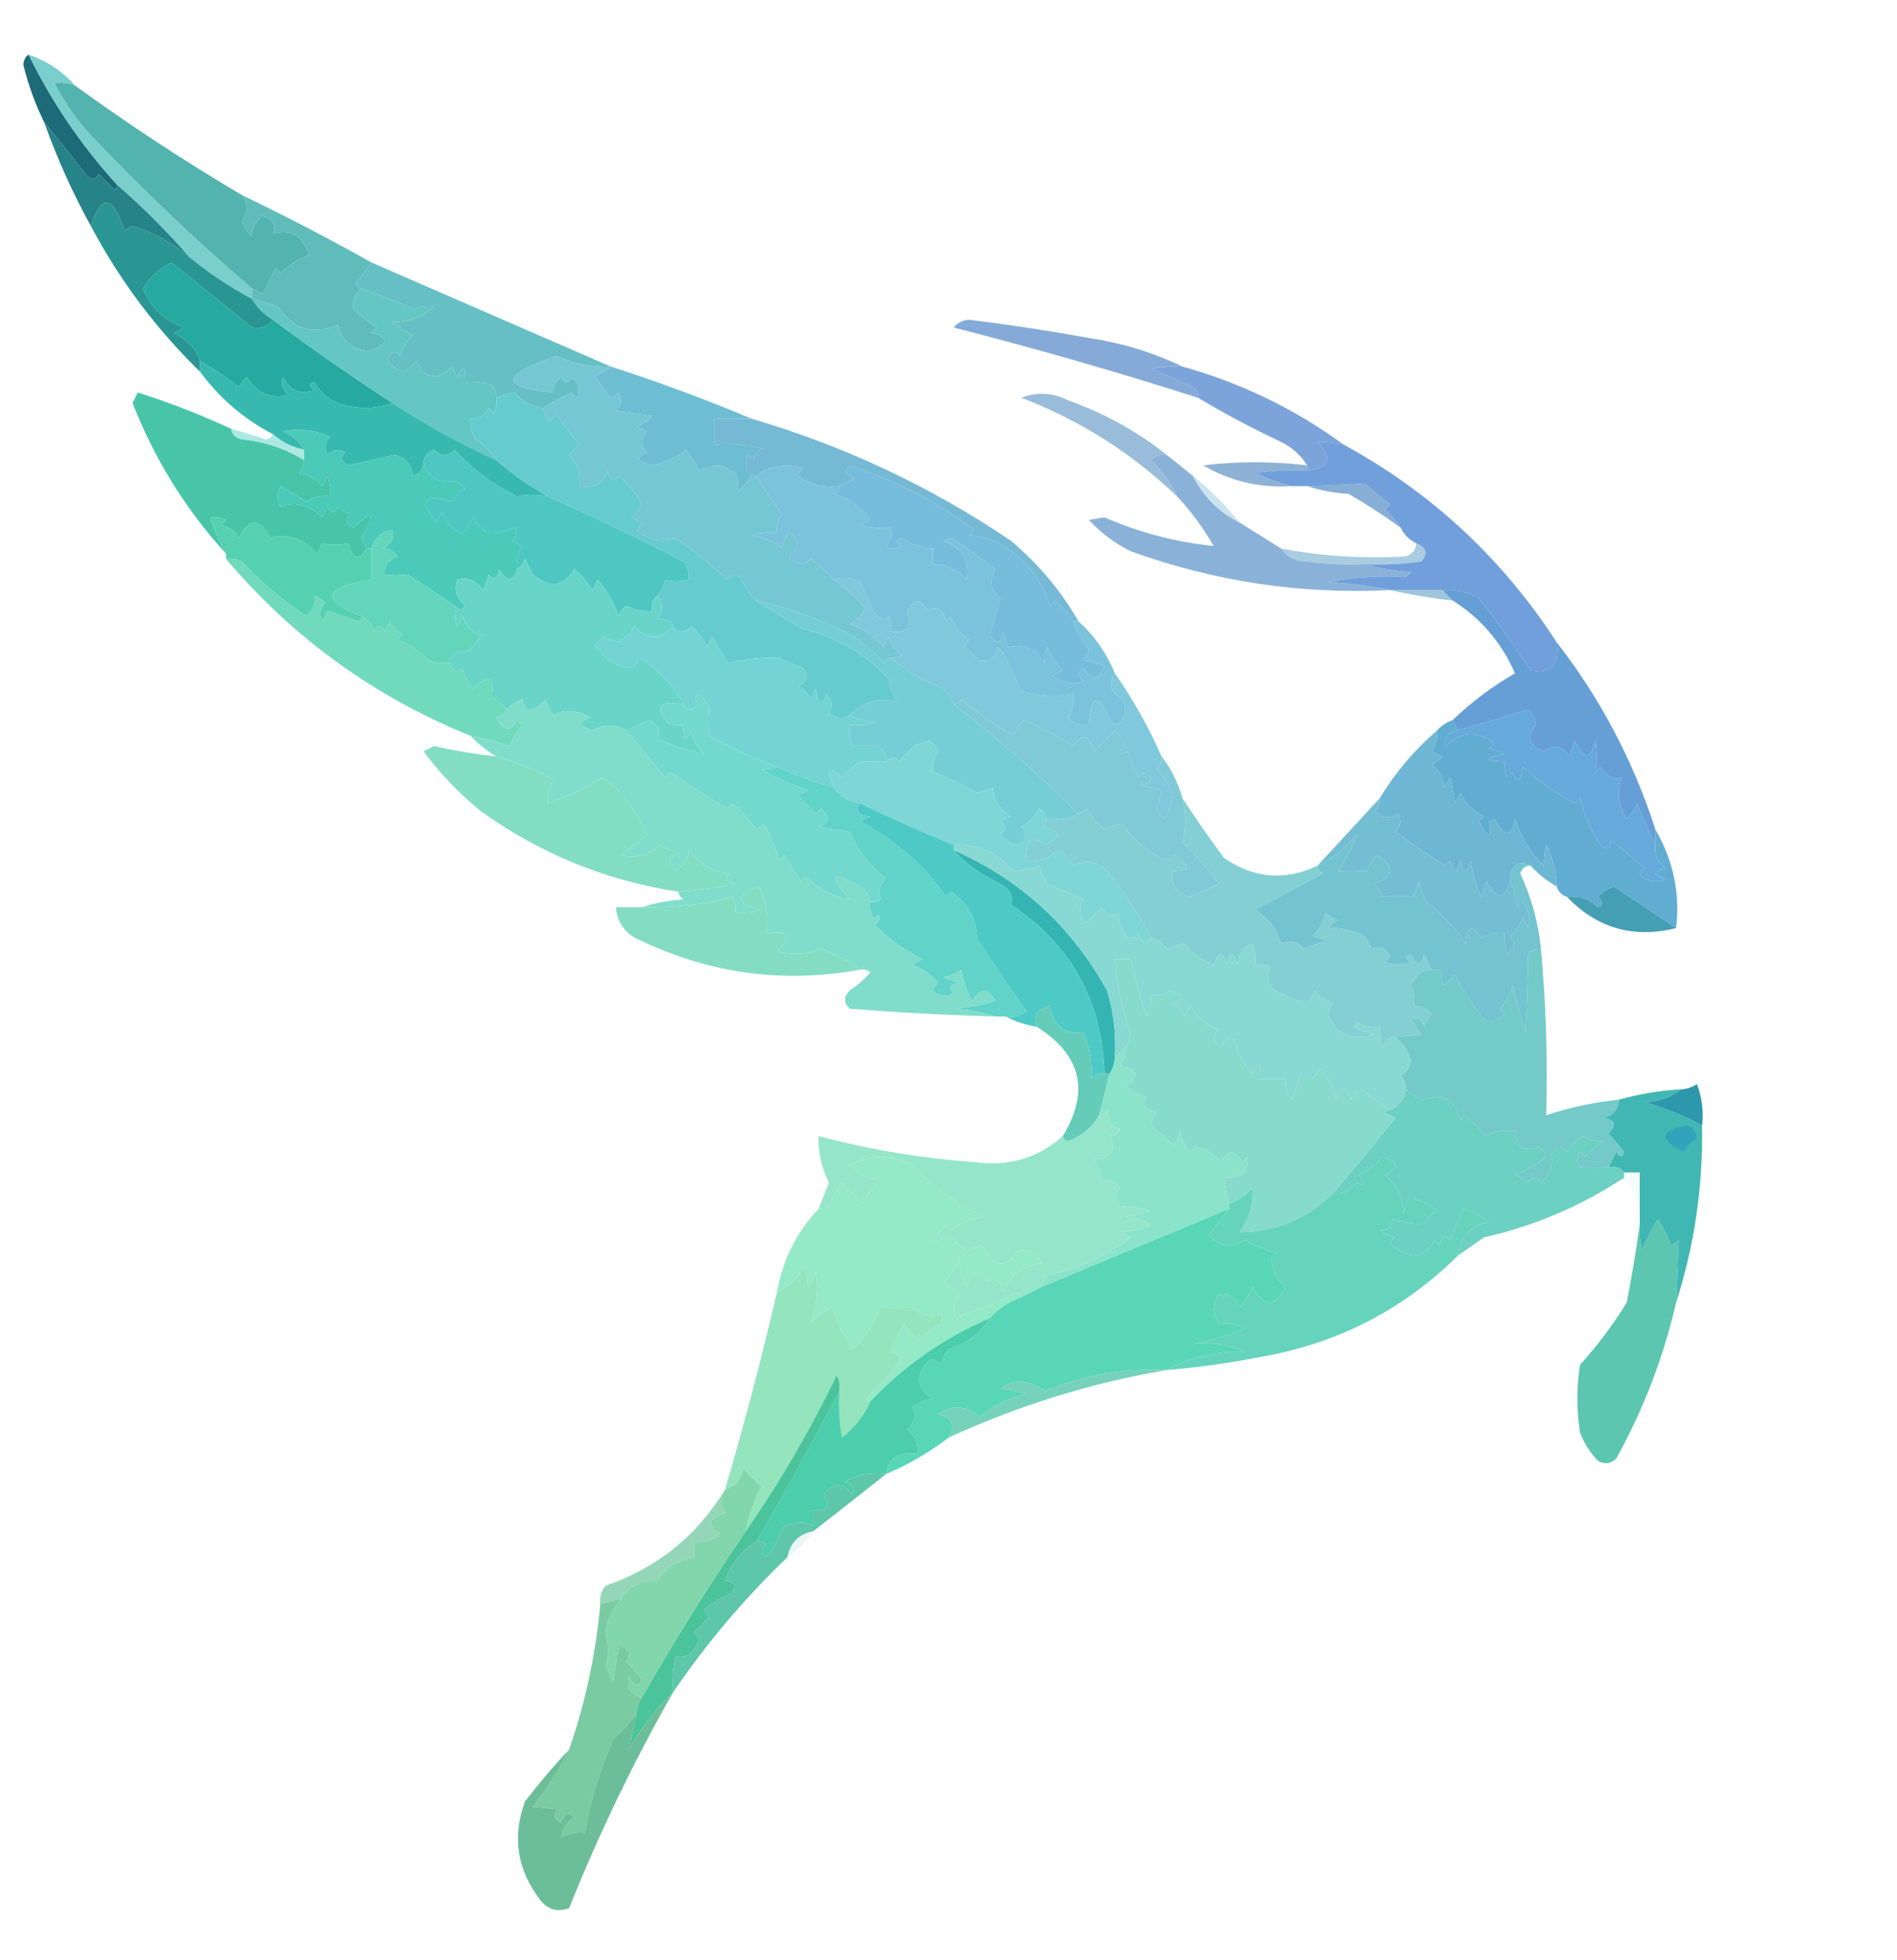 <?xml version="1.0" encoding="UTF-8"?>
<!DOCTYPE svg PUBLIC "-//W3C//DTD SVG 1.1//EN" "http://www.w3.org/Graphics/SVG/1.1/DTD/svg11.dtd">
<svg xmlns="http://www.w3.org/2000/svg" version="1.1" width="365px" height="377px" style="shape-rendering:geometricPrecision; text-rendering:geometricPrecision; image-rendering:optimizeQuality; fill-rule:evenodd; clip-rule:evenodd" xmlns:xlink="http://www.w3.org/1999/xlink">
<g><path style="opacity:1" fill="#1d6a78" d="M 5.5,10.5 C 9.968,19.637 15.634,27.97 22.5,35.5C 22.565,35.938 22.399,36.272 22,36.5C 21,35.5 20,34.5 19,33.5C 18.259,34.641 17.425,34.641 16.5,33.5C 13.803,30.058 11.137,26.724 8.5,23.5C 6.801,20.08 5.468,16.413 4.5,12.5C 4.543,11.584 4.876,10.917 5.5,10.5 Z"/></g>
<g><path style="opacity:1" fill="#268388" d="M 8.5,23.5 C 11.137,26.724 13.803,30.058 16.5,33.5C 17.425,34.641 18.259,34.641 19,33.5C 20,34.5 21,35.5 22,36.5C 22.399,36.272 22.565,35.938 22.5,35.5C 27.5,39.833 32.167,44.5 36.5,49.5C 33.276,46.768 29.61,44.768 25.5,43.5C 24.914,43.709 24.414,44.043 24,44.5C 21.697,37.511 19.53,37.178 17.5,43.5C 13.971,37.105 10.971,30.439 8.5,23.5 Z"/></g>
<g><path style="opacity:1" fill="#7acecc" d="M 5.5,10.5 C 9.049,11.723 12.05,13.723 14.5,16.5C 13.153,15.972 11.819,15.805 10.5,16C 12.246,19.42 14.413,22.587 17,25.5C 27.012,36.075 37.512,46.075 48.5,55.5C 48.5,56.167 48.5,56.833 48.5,57.5C 44.228,55.226 40.228,52.559 36.5,49.5C 32.167,44.5 27.5,39.833 22.5,35.5C 15.634,27.97 9.968,19.637 5.5,10.5 Z"/></g>
<g><path style="opacity:1" fill="#53b3ae" d="M 14.5,16.5 C 24.861,24.011 35.528,31.011 46.5,37.5C 47.815,39.135 47.815,40.801 46.5,42.5C 46.919,43.672 47.585,44.672 48.5,45.5C 48.313,44.183 48.98,42.85 50.5,41.5C 52.538,42.277 53.205,43.444 52.5,45C 55.883,43.981 58.217,45.315 59.5,49C 57.413,49.792 55.579,50.959 54,52.5C 53.667,52.167 53.333,51.833 53,51.5C 52.261,53.221 51.427,54.887 50.5,56.5C 49.816,56.137 49.15,55.804 48.5,55.5C 37.512,46.075 27.012,36.075 17,25.5C 14.413,22.587 12.246,19.42 10.5,16C 11.819,15.805 13.153,15.972 14.5,16.5 Z"/></g>
<g><path style="opacity:1" fill="#299693" d="M 36.5,49.5 C 40.228,52.559 44.228,55.226 48.5,57.5C 49.5,59.167 50.833,60.5 52.5,61.5C 51.473,62.848 50.14,63.348 48.5,63C 43.327,58.825 38.16,54.659 33,50.5C 30.692,51.641 28.859,53.308 27.5,55.5C 29.089,59.259 31.756,61.759 35.5,63C 34.833,63.333 34.167,63.667 33.5,64C 36.253,65.516 37.919,67.35 38.5,69.5C 38.5,70.167 38.5,70.833 38.5,71.5C 30.052,63.279 23.052,53.945 17.5,43.5C 19.53,37.178 21.697,37.511 24,44.5C 24.414,44.043 24.914,43.709 25.5,43.5C 29.61,44.768 33.276,46.768 36.5,49.5 Z"/></g>
<g><path style="opacity:1" fill="#25a9a1" d="M 52.5,61.5 C 59.992,67.08 67.659,72.413 75.5,77.5C 72.092,78.756 68.592,78.756 65,77.5C 63.04,76.708 61.54,75.375 60.5,73.5C 59.304,73.846 59.304,74.346 60.5,75C 57.741,75.977 55.741,75.144 54.5,72.5C 53.895,73.587 54.228,74.754 55.5,76C 52.013,76.757 49.346,75.591 47.5,72.5C 46.808,73.025 46.308,73.692 46,74.5C 43.564,72.533 41.064,70.866 38.5,69.5C 37.919,67.35 36.253,65.516 33.5,64C 34.167,63.667 34.833,63.333 35.5,63C 31.756,61.759 29.089,59.259 27.5,55.5C 28.859,53.308 30.692,51.641 33,50.5C 38.16,54.659 43.327,58.825 48.5,63C 50.14,63.348 51.473,62.848 52.5,61.5 Z"/></g>
<g><path style="opacity:1" fill="#5fbcbb" d="M 46.5,37.5 C 54.998,41.582 63.332,45.915 71.5,50.5C 70.524,51.815 69.524,53.148 68.5,54.5C 68.624,55.107 68.957,55.44 69.5,55.5C 68.2,56.601 67.7,57.934 68,59.5C 69.409,60.788 70.909,61.954 72.5,63C 72.167,63.333 71.833,63.667 71.5,64C 75.02,64.932 74.854,66.099 71,67.5C 67.802,67.304 65.802,65.637 65,62.5C 60.218,64.528 56.384,63.362 53.5,59C 51.846,58.392 50.179,57.892 48.5,57.5C 48.5,56.833 48.5,56.167 48.5,55.5C 49.15,55.804 49.816,56.137 50.5,56.5C 51.427,54.887 52.261,53.221 53,51.5C 53.333,51.833 53.667,52.167 54,52.5C 55.579,50.959 57.413,49.792 59.5,49C 58.217,45.315 55.883,43.981 52.5,45C 53.205,43.444 52.538,42.277 50.5,41.5C 48.98,42.85 48.313,44.183 48.5,45.5C 47.585,44.672 46.919,43.672 46.5,42.5C 47.815,40.801 47.815,39.135 46.5,37.5 Z"/></g>
<g><path style="opacity:1" fill="#65bfc5" d="M 71.5,50.5 C 86.901,57.205 102.235,63.872 117.5,70.5C 113.85,70.642 110.35,69.975 107,68.5C 96.198,72.171 96.031,74.504 106.5,75.5C 106.296,74.471 106.796,73.471 108,72.5C 108.667,73.833 109.333,73.833 110,72.5C 111.365,73.593 111.699,74.926 111,76.5C 110.667,76.167 110.333,75.833 110,75.5C 108.177,76.312 106.344,77.312 104.5,78.5C 102.295,78.148 100.462,77.148 99,75.5C 97.855,75.619 96.689,75.952 95.5,76.5C 95.586,75.504 95.252,74.671 94.5,74C 92.866,73.507 91.199,73.34 89.5,73.5C 89.588,70.402 89.088,70.068 88,72.5C 87.667,71.833 87.333,71.167 87,70.5C 84.237,73.288 81.903,72.955 80,69.5C 78.127,72.013 76.293,71.846 74.5,69C 75.253,67.513 76.086,67.346 77,68.5C 77.336,66.925 78.169,65.592 79.5,64.5C 78.092,63.757 76.759,62.923 75.5,62C 78.651,62.012 81.318,61.012 83.5,59C 82.328,58.647 81.162,58.813 80,59.5C 76.47,58.049 72.97,56.715 69.5,55.5C 68.957,55.44 68.624,55.107 68.5,54.5C 69.524,53.148 70.524,51.815 71.5,50.5 Z"/></g>
<g><path style="opacity:1" fill="#85aad7" d="M 227.5,70.5 C 225.473,70.338 223.473,70.504 221.5,71C 224.208,72.07 226.875,73.236 229.5,74.5C 230.298,74.957 230.631,75.624 230.5,76.5C 214.936,71.527 199.27,67.027 183.5,63C 184.263,62.056 185.263,61.556 186.5,61.5C 194.195,62.449 201.861,63.616 209.5,65C 215.88,65.963 221.88,67.796 227.5,70.5 Z"/></g>
<g><path style="opacity:1" fill="#64c7c3" d="M 69.5,55.5 C 72.97,56.715 76.47,58.049 80,59.5C 81.162,58.813 82.328,58.647 83.5,59C 81.318,61.012 78.651,62.012 75.5,62C 76.759,62.923 78.092,63.757 79.5,64.5C 78.169,65.592 77.336,66.925 77,68.5C 76.086,67.346 75.253,67.513 74.5,69C 76.293,71.846 78.127,72.013 80,69.5C 81.903,72.955 84.237,73.288 87,70.5C 87.333,71.167 87.667,71.833 88,72.5C 89.088,70.068 89.588,70.402 89.5,73.5C 91.199,73.34 92.866,73.507 94.5,74C 95.252,74.671 95.586,75.504 95.5,76.5C 95.65,77.552 95.483,78.552 95,79.5C 94.667,79.167 94.333,78.833 94,78.5C 93.29,79.973 92.124,80.64 90.5,80.5C 90.421,81.93 90.754,83.264 91.5,84.5C 93.188,85.521 94.521,86.855 95.5,88.5C 88.539,85.353 81.873,81.687 75.5,77.5C 67.659,72.413 59.992,67.08 52.5,61.5C 50.833,60.5 49.5,59.167 48.5,57.5C 50.179,57.892 51.846,58.392 53.5,59C 56.384,63.362 60.218,64.528 65,62.5C 65.802,65.637 67.802,67.304 71,67.5C 74.854,66.099 75.02,64.932 71.5,64C 71.833,63.667 72.167,63.333 72.5,63C 70.909,61.954 69.409,60.788 68,59.5C 67.7,57.934 68.2,56.601 69.5,55.5 Z"/></g>
<g><path style="opacity:1" fill="#38b9af" d="M 38.5,69.5 C 41.064,70.866 43.564,72.533 46,74.5C 46.308,73.692 46.808,73.025 47.5,72.5C 49.346,75.591 52.013,76.757 55.5,76C 54.228,74.754 53.895,73.587 54.5,72.5C 55.741,75.144 57.741,75.977 60.5,75C 59.304,74.346 59.304,73.846 60.5,73.5C 61.54,75.375 63.04,76.708 65,77.5C 68.592,78.756 72.092,78.756 75.5,77.5C 81.873,81.687 88.539,85.353 95.5,88.5C 98.596,91.195 101.929,93.528 105.5,95.5C 103.326,95.08 101.326,95.08 99.5,95.5C 94.858,93.205 90.858,90.205 87.5,86.5C 86.167,87.833 84.833,87.833 83.5,86.5C 82.082,87.005 81.415,88.005 81.5,89.5C 81.189,90.478 80.522,91.144 79.5,91.5C 79.174,89.346 78.008,88.012 76,87.5C 73,88.167 70,88.833 67,89.5C 65.513,88.747 65.346,87.914 66.5,87C 65.216,86.316 64.049,86.483 63,87.5C 62.316,86.216 62.483,85.049 63.5,84C 60.594,82.681 57.594,82.348 54.5,83C 56.319,83.74 57.652,84.907 58.5,86.5C 56.216,86.025 54.216,85.025 52.5,83.5C 46.945,80.617 42.278,76.617 38.5,71.5C 38.5,70.833 38.5,70.167 38.5,69.5 Z"/></g>
<g><path style="opacity:1" fill="#6dbdd3" d="M 117.5,70.5 C 126.729,73.462 135.729,76.796 144.5,80.5C 142.167,80.5 139.833,80.5 137.5,80.5C 137.5,82.167 137.5,83.833 137.5,85.5C 140.898,85.18 144.232,85.513 147.5,86.5C 146.282,86.109 145.448,86.776 145,88.5C 144.667,88.167 144.333,87.833 144,87.5C 143.235,89.066 143.402,90.399 144.5,91.5C 143.878,92.627 143.045,93.627 142,94.5C 142.148,93.175 141.982,92.008 141.5,91C 140.584,90.626 139.75,90.126 139,89.5C 137.601,89.501 136.101,89.835 134.5,90.5C 133.757,89.092 132.923,87.759 132,86.5C 130.183,87.971 128.017,88.971 125.5,89.5C 122.539,88.817 122.205,87.984 124.5,87C 123.167,85.667 123.167,84.333 124.5,83C 123.833,82.667 123.167,82.333 122.5,82C 123.672,81.581 124.672,80.915 125.5,80C 123.167,79.667 120.833,79.333 118.5,79C 119.517,77.951 119.684,76.784 119,75.5C 118.586,75.957 118.086,76.291 117.5,76.5C 116.5,75.167 115.5,73.833 114.5,72.5C 115.602,71.824 116.602,71.158 117.5,70.5 Z"/></g>
<g><path style="opacity:0.996" fill="#98bcda" d="M 224.5,87.5 C 223.325,87.281 222.325,87.614 221.5,88.5C 223.605,90.592 225.272,92.925 226.5,95.5C 217.814,87.153 207.814,80.82 196.5,76.5C 199.535,75.335 202.535,75.502 205.5,77C 212.508,79.499 218.841,82.999 224.5,87.5 Z"/></g>
<g><path style="opacity:1" fill="#76b9d4" d="M 144.5,80.5 C 162.433,85.75 179.1,93.583 194.5,104C 199.82,108.474 204.154,113.641 207.5,119.5C 207.167,119.5 206.833,119.5 206.5,119.5C 205.571,118.064 204.405,116.731 203,115.5C 202.667,115.833 202.333,116.167 202,116.5C 200.701,112.192 198.201,108.692 194.5,106C 192.192,104.133 189.525,103.133 186.5,103C 186.833,102.667 187.167,102.333 187.5,102C 180.618,96.716 172.618,92.549 163.5,89.5C 162.396,90.631 162.729,91.465 164.5,92C 163.473,92.513 162.473,93.013 161.5,93.5C 158.518,93.896 155.851,93.229 153.5,91.5C 153.709,90.914 154.043,90.414 154.5,90C 151.177,89.068 148.177,89.568 145.5,91.5C 145.167,91.5 144.833,91.5 144.5,91.5C 143.402,90.399 143.235,89.066 144,87.5C 144.333,87.833 144.667,88.167 145,88.5C 145.448,86.776 146.282,86.109 147.5,86.5C 144.232,85.513 140.898,85.18 137.5,85.5C 137.5,83.833 137.5,82.167 137.5,80.5C 139.833,80.5 142.167,80.5 144.5,80.5 Z"/></g>
<g><path style="opacity:1" fill="#7ca4da" d="M 227.5,70.5 C 238.809,73.656 249.143,78.656 258.5,85.5C 256.774,85.185 255.107,85.019 253.5,85C 256.487,88.207 255.82,90.041 251.5,90.5C 251.5,90.167 251.5,89.833 251.5,89.5C 250.284,87.549 248.618,86.049 246.5,85C 240.947,82.392 235.613,79.559 230.5,76.5C 230.631,75.624 230.298,74.957 229.5,74.5C 226.875,73.236 224.208,72.07 221.5,71C 223.473,70.504 225.473,70.338 227.5,70.5 Z"/></g>
<g><path style="opacity:0.996" fill="#ace8e2" d="M 44.5,82.5 C 46.679,83.059 48.846,83.726 51,84.5C 51.765,84.43 52.265,84.097 52.5,83.5C 54.216,85.025 56.216,86.025 58.5,86.5C 58.5,87.167 58.5,87.833 58.5,88.5C 54.866,86.297 50.866,84.964 46.5,84.5C 45.287,84.253 44.62,83.586 44.5,82.5 Z"/></g>
<g><path style="opacity:1" fill="#48c5a9" d="M 44.5,82.5 C 44.62,83.586 45.287,84.253 46.5,84.5C 50.866,84.964 54.866,86.297 58.5,88.5C 58.586,89.496 58.252,90.329 57.5,91C 59.329,91.273 60.829,92.107 62,93.5C 62.333,92.833 62.667,92.167 63,91.5C 63.49,92.793 63.657,94.127 63.5,95.5C 61.856,95.287 60.356,95.62 59,96.5C 57.333,95.5 55.667,94.5 54,93.5C 53.333,94.833 53.333,96.167 54,97.5C 56.663,96.324 59.33,96.991 62,99.5C 62.333,98.833 62.667,98.167 63,97.5C 63.667,98.833 64.333,98.833 65,97.5C 65.75,98.126 66.584,98.626 67.5,99C 66.346,99.914 66.513,100.747 68,101.5C 71.85,97.797 72.35,98.464 69.5,103.5C 69.863,104.183 70.196,104.85 70.5,105.5C 69.05,107.986 67.883,107.653 67,104.5C 65.192,104.888 63.525,104.888 62,104.5C 61.667,105.167 61.333,105.833 61,106.5C 58.092,103.46 55.092,102.46 52,103.5C 49.96,99.554 47.96,99.554 46,103.5C 45.228,102.151 44.061,101.318 42.5,101C 42.833,100.667 43.167,100.333 43.5,100C 42.552,99.517 41.552,99.35 40.5,99.5C 41.199,101.995 42.199,104.328 43.5,106.5C 35.757,98.034 29.757,88.368 25.5,77.5C 25.833,76.833 26.167,76.167 26.5,75.5C 32.686,77.449 38.686,79.782 44.5,82.5 Z"/></g>
<g><path style="opacity:0.996" fill="#8db2d5" d="M 251.5,89.5 C 251.5,89.833 251.5,90.167 251.5,90.5C 248.15,90.335 244.817,90.502 241.5,91C 243.833,92.043 246.166,92.876 248.5,93.5C 242.384,93.887 236.718,92.554 231.5,89.5C 238.141,88.707 244.808,88.707 251.5,89.5 Z"/></g>
<g><path style="opacity:0.753" fill="#b8dbea" d="M 229.5,91.5 C 232.833,94.167 235.833,97.167 238.5,100.5C 234.5,98.5 231.5,95.5 229.5,91.5 Z"/></g>
<g><path style="opacity:0.996" fill="#87aed5" d="M 269.5,101.5 C 266.337,99.189 263.003,97.022 259.5,95C 256.635,94.817 253.969,94.317 251.5,93.5C 255.225,93.405 258.891,93.238 262.5,93C 264.167,94.333 265.833,95.667 267.5,97C 267.167,97.333 266.833,97.667 266.5,98C 267.71,99.039 268.71,100.206 269.5,101.5 Z"/></g>
<g><path style="opacity:1" fill="#4bc9b9" d="M 81.5,89.5 C 82.846,92.174 84.846,93.174 87.5,92.5C 88.308,92.808 88.975,93.308 89.5,94C 88.333,94.5 87.5,95.333 87,96.5C 81.585,94.903 80.585,96.236 84,100.5C 84.333,99.833 84.667,99.167 85,98.5C 86.012,100.864 87.345,102.198 89,102.5C 89.915,101.672 90.581,100.672 91,99.5C 91.667,100.833 92.667,101.833 94,102.5C 95.583,102.507 97.249,102.174 99,101.5C 99.617,102.449 99.451,103.282 98.5,104C 99.167,104.333 99.833,104.667 100.5,105C 99.62,106.356 99.287,107.856 99.5,109.5C 98.721,111.927 97.555,111.927 96,109.5C 95.683,111.301 95.016,111.634 94,110.5C 93.667,111.5 93.333,112.5 93,113.5C 91.54,111.578 89.873,110.911 88,111.5C 87.316,113.479 87.816,115.146 89.5,116.5C 89.03,117.463 88.364,117.463 87.5,116.5C 84.915,114.748 81.915,112.748 78.5,110.5C 76.93,110.694 75.43,110.694 74,110.5C 73.912,108.887 74.745,107.72 76.5,107C 75.529,105.796 74.529,105.296 73.5,105.5C 75.276,104.685 75.943,103.518 75.5,102C 73.475,102.18 72.142,103.346 71.5,105.5C 71.167,105.5 70.833,105.5 70.5,105.5C 70.196,104.85 69.863,104.183 69.5,103.5C 72.35,98.464 71.85,97.797 68,101.5C 66.513,100.747 66.346,99.914 67.5,99C 66.584,98.626 65.75,98.126 65,97.5C 64.333,98.833 63.667,98.833 63,97.5C 62.667,98.167 62.333,98.833 62,99.5C 59.33,96.991 56.663,96.324 54,97.5C 53.333,96.167 53.333,94.833 54,93.5C 55.667,94.5 57.333,95.5 59,96.5C 60.356,95.62 61.856,95.287 63.5,95.5C 63.657,94.127 63.49,92.793 63,91.5C 62.667,92.167 62.333,92.833 62,93.5C 60.829,92.107 59.329,91.273 57.5,91C 58.252,90.329 58.586,89.496 58.5,88.5C 58.5,87.833 58.5,87.167 58.5,86.5C 57.652,84.907 56.319,83.74 54.5,83C 57.594,82.348 60.594,82.681 63.5,84C 62.483,85.049 62.316,86.216 63,87.5C 64.049,86.483 65.216,86.316 66.5,87C 65.346,87.914 65.513,88.747 67,89.5C 70,88.833 73,88.167 76,87.5C 78.008,88.012 79.174,89.346 79.5,91.5C 80.522,91.144 81.189,90.478 81.5,89.5 Z"/></g>
<g><path style="opacity:1" fill="#55d1b1" d="M 70.5,105.5 C 70.833,105.5 71.167,105.5 71.5,105.5C 71.5,107.5 71.5,109.5 71.5,111.5C 62.202,112.97 61.535,115.304 69.5,118.5C 69.565,118.938 69.399,119.272 69,119.5C 67,118.833 65,118.167 63,117.5C 62.667,118.167 62.333,118.833 62,119.5C 61.316,118.216 61.483,117.049 62.5,116C 61.975,115.308 61.308,114.808 60.5,114.5C 60.795,115.826 60.295,117.159 59,118.5C 54.399,115.521 50.232,112.021 46.5,108C 45.552,107.517 44.552,107.351 43.5,107.5C 43.5,107.167 43.5,106.833 43.5,106.5C 42.199,104.328 41.199,101.995 40.5,99.5C 41.552,99.35 42.552,99.517 43.5,100C 43.167,100.333 42.833,100.667 42.5,101C 44.061,101.318 45.228,102.151 46,103.5C 47.96,99.554 49.96,99.554 52,103.5C 55.092,102.46 58.092,103.46 61,106.5C 61.333,105.833 61.667,105.167 62,104.5C 63.525,104.888 65.192,104.888 67,104.5C 67.883,107.653 69.05,107.986 70.5,105.5 Z"/></g>
<g><path style="opacity:1" fill="#75c7d4" d="M 117.5,70.5 C 116.602,71.158 115.602,71.824 114.5,72.5C 115.5,73.833 116.5,75.167 117.5,76.5C 118.086,76.291 118.586,75.957 119,75.5C 119.684,76.784 119.517,77.951 118.5,79C 120.833,79.333 123.167,79.667 125.5,80C 124.672,80.915 123.672,81.581 122.5,82C 123.167,82.333 123.833,82.667 124.5,83C 123.167,84.333 123.167,85.667 124.5,87C 122.205,87.984 122.539,88.817 125.5,89.5C 128.017,88.971 130.183,87.971 132,86.5C 132.923,87.759 133.757,89.092 134.5,90.5C 136.101,89.835 137.601,89.501 139,89.5C 139.75,90.126 140.584,90.626 141.5,91C 141.982,92.008 142.148,93.175 142,94.5C 143.045,93.627 143.878,92.627 144.5,91.5C 144.833,91.5 145.167,91.5 145.5,91.5C 147.022,94.029 148.689,96.529 150.5,99C 149.663,100.011 149.33,101.178 149.5,102.5C 147.801,102.34 146.134,102.506 144.5,103C 146.78,103.212 148.78,104.045 150.5,105.5C 151.494,101.519 152.494,101.519 153.5,105.5C 151.019,106.86 151.352,107.86 154.5,108.5C 155.086,108.291 155.586,107.957 156,107.5C 157.667,108.733 159.167,110.067 160.5,111.5C 162.658,113.093 164.658,114.926 166.5,117C 165.833,118.333 164.833,119.333 163.5,120C 166.14,120.896 168.307,122.396 170,124.5C 170.333,123.833 170.667,123.167 171,122.5C 171.465,123.931 172.299,125.097 173.5,126C 172.906,126.464 172.239,126.631 171.5,126.5C 170.883,126.611 170.383,126.944 170,127.5C 167.617,124.727 164.783,122.561 161.5,121C 156.399,118.556 151.066,116.723 145.5,115.5C 144.222,114.251 143.222,112.751 142.5,111C 141.551,110.383 140.718,110.549 140,111.5C 136.8,108.579 133.466,105.913 130,103.5C 127.353,104.464 124.853,103.964 122.5,102C 122.957,101.586 123.291,101.086 123.5,100.5C 122.833,100.167 122.167,99.833 121.5,99.5C 122.311,98.784 122.978,97.95 123.5,97C 122.362,94.863 120.862,93.029 119,91.5C 117.984,92.634 117.317,92.301 117,90.5C 116.072,93.035 114.238,94.035 111.5,93.5C 111.771,91.179 111.104,89.179 109.5,87.5C 110.167,86.833 110.833,86.167 111.5,85.5C 109.808,83.641 108.308,81.641 107,79.5C 105.993,81.742 105.159,81.408 104.5,78.5C 106.344,77.312 108.177,76.312 110,75.5C 110.333,75.833 110.667,76.167 111,76.5C 111.699,74.926 111.365,73.593 110,72.5C 109.333,73.833 108.667,73.833 108,72.5C 106.796,73.471 106.296,74.471 106.5,75.5C 96.031,74.504 96.198,72.171 107,68.5C 110.35,69.975 113.85,70.642 117.5,70.5 Z"/></g>
<g><path style="opacity:1" fill="#4ec7c3" d="M 105.5,95.5 C 114.328,99.415 122.995,103.582 131.5,108C 132.337,109.011 132.67,110.178 132.5,111.5C 130.799,111.966 129.299,111.966 128,111.5C 127.768,112.737 127.268,113.737 126.5,114.5C 125.596,115.209 125.263,116.209 125.5,117.5C 123.738,117.643 122.071,117.309 120.5,116.5C 119.808,117.025 119.308,117.692 119,118.5C 118.145,115.885 116.812,113.552 115,111.5C 114.667,112.167 114.333,112.833 114,113.5C 113.059,111.939 111.892,110.605 110.5,109.5C 108.416,112.868 105.749,113.201 102.5,110.5C 102,109.5 101.5,108.5 101,107.5C 100.722,108.416 100.222,109.082 99.5,109.5C 99.287,107.856 99.62,106.356 100.5,105C 99.833,104.667 99.167,104.333 98.5,104C 99.451,103.282 99.617,102.449 99,101.5C 97.249,102.174 95.583,102.507 94,102.5C 92.667,101.833 91.667,100.833 91,99.5C 90.581,100.672 89.915,101.672 89,102.5C 87.345,102.198 86.012,100.864 85,98.5C 84.667,99.167 84.333,99.833 84,100.5C 80.585,96.236 81.585,94.903 87,96.5C 87.5,95.333 88.333,94.5 89.5,94C 88.975,93.308 88.308,92.808 87.5,92.5C 84.846,93.174 82.846,92.174 81.5,89.5C 81.415,88.005 82.082,87.005 83.5,86.5C 84.833,87.833 86.167,87.833 87.5,86.5C 90.858,90.205 94.858,93.205 99.5,95.5C 101.326,95.08 103.326,95.08 105.5,95.5 Z"/></g>
<g><path style="opacity:1" fill="#7bc3dc" d="M 161.5,93.5 C 161.389,94.117 161.056,94.617 160.5,95C 163.4,95.943 165.733,97.61 167.5,100C 166.833,100.333 166.167,100.667 165.5,101C 167.473,101.495 169.473,101.662 171.5,101.5C 171.67,102.822 171.337,103.989 170.5,105C 171.5,105.667 172.5,105.667 173.5,105C 172.304,104.346 172.304,103.846 173.5,103.5C 175.323,104.747 177.323,105.414 179.5,105.5C 179.5,106.5 179.5,107.5 179.5,108.5C 182.099,108.549 184.266,109.549 186,111.5C 186.648,107.853 185.148,105.353 181.5,104C 182,103.833 182.5,103.667 183,103.5C 186.05,105.377 188.883,107.377 191.5,109.5C 190.265,111.773 190.598,113.606 192.5,115C 191.833,117.333 191.167,119.667 190.5,122C 191.715,124.096 192.549,123.929 193,121.5C 193.333,122.5 193.667,123.5 194,124.5C 196.845,123.742 199.179,124.742 201,127.5C 200.923,126.262 201.089,125.262 201.5,124.5C 202.228,126.193 203.228,127.693 204.5,129C 203.833,129.333 203.167,129.667 202.5,130C 203.821,130.78 205.321,131.28 207,131.5C 207.5,131.333 208,131.167 208.5,131C 207.289,130.107 207.289,129.274 208.5,128.5C 210.064,131.136 211.397,130.969 212.5,128C 211.167,127.667 209.833,127.333 208.5,127C 209.022,126.439 209.355,125.772 209.5,125C 208.259,123.269 207.259,121.436 206.5,119.5C 206.833,119.5 207.167,119.5 207.5,119.5C 210.579,122.257 212.912,125.59 214.5,129.5C 213.147,131.515 213.647,133.182 216,134.5C 216.667,135.833 216.667,137.167 216,138.5C 215.259,139.641 214.425,139.641 213.5,138.5C 211.292,133.154 209.959,133.487 209.5,139.5C 207.897,139.688 206.563,139.188 205.5,138C 206.38,136.644 206.714,135.144 206.5,133.5C 203.294,134.152 199.96,133.985 196.5,133C 195.482,130.826 194.316,128.326 193,125.5C 192.667,125.167 192.333,124.833 192,124.5C 191.576,126.615 190.409,127.448 188.5,127C 187.5,126.167 186.5,125.333 185.5,124.5C 185.709,123.914 186.043,123.414 186.5,123C 184.68,122.021 183.513,120.521 183,118.5C 182.667,118.833 182.333,119.167 182,119.5C 181.492,117.096 180.325,116.429 178.5,117.5C 176.936,114.864 175.603,115.031 174.5,118C 175.694,120.658 174.694,121.824 171.5,121.5C 171.649,120.448 171.483,119.448 171,118.5C 169.853,119.458 168.853,119.125 168,117.5C 167.163,115.649 166.329,113.816 165.5,112C 163.701,110.964 162.034,110.797 160.5,111.5C 159.167,110.067 157.667,108.733 156,107.5C 155.586,107.957 155.086,108.291 154.5,108.5C 151.352,107.86 151.019,106.86 153.5,105.5C 152.494,101.519 151.494,101.519 150.5,105.5C 148.78,104.045 146.78,103.212 144.5,103C 146.134,102.506 147.801,102.34 149.5,102.5C 149.33,101.178 149.663,100.011 150.5,99C 148.689,96.529 147.022,94.029 145.5,91.5C 148.177,89.568 151.177,89.068 154.5,90C 154.043,90.414 153.709,90.914 153.5,91.5C 155.851,93.229 158.518,93.896 161.5,93.5 Z"/></g>
<g><path style="opacity:0.961" fill="#a6cbdf" d="M 272.5,104.5 C 274.466,105.255 274.8,106.421 273.5,108C 269.848,108.499 266.182,108.665 262.5,108.5C 258.818,108.665 255.152,108.499 251.5,108C 249.256,107.95 247.589,107.117 246.5,105.5C 254.438,106.993 262.438,107.493 270.5,107C 271.756,106.583 272.423,105.75 272.5,104.5 Z"/></g>
<g><path style="opacity:1" fill="#76bcdd" d="M 206.5,119.5 C 207.259,121.436 208.259,123.269 209.5,125C 209.355,125.772 209.022,126.439 208.5,127C 209.833,127.333 211.167,127.667 212.5,128C 211.397,130.969 210.064,131.136 208.5,128.5C 207.289,129.274 207.289,130.107 208.5,131C 208,131.167 207.5,131.333 207,131.5C 205.321,131.28 203.821,130.78 202.5,130C 203.167,129.667 203.833,129.333 204.5,129C 203.228,127.693 202.228,126.193 201.5,124.5C 201.089,125.262 200.923,126.262 201,127.5C 199.179,124.742 196.845,123.742 194,124.5C 193.667,123.5 193.333,122.5 193,121.5C 192.549,123.929 191.715,124.096 190.5,122C 191.167,119.667 191.833,117.333 192.5,115C 190.598,113.606 190.265,111.773 191.5,109.5C 188.883,107.377 186.05,105.377 183,103.5C 182.5,103.667 182,103.833 181.5,104C 185.148,105.353 186.648,107.853 186,111.5C 184.266,109.549 182.099,108.549 179.5,108.5C 179.5,107.5 179.5,106.5 179.5,105.5C 177.323,105.414 175.323,104.747 173.5,103.5C 172.304,103.846 172.304,104.346 173.5,105C 172.5,105.667 171.5,105.667 170.5,105C 171.337,103.989 171.67,102.822 171.5,101.5C 169.473,101.662 167.473,101.495 165.5,101C 166.167,100.667 166.833,100.333 167.5,100C 165.733,97.61 163.4,95.943 160.5,95C 161.056,94.617 161.389,94.117 161.5,93.5C 162.473,93.013 163.473,92.513 164.5,92C 162.729,91.465 162.396,90.631 163.5,89.5C 172.618,92.549 180.618,96.716 187.5,102C 187.167,102.333 186.833,102.667 186.5,103C 189.525,103.133 192.192,104.133 194.5,106C 198.201,108.692 200.701,112.192 202,116.5C 202.333,116.167 202.667,115.833 203,115.5C 204.405,116.731 205.571,118.064 206.5,119.5 Z"/></g>
<g><path style="opacity:0.996" fill="#8ab2d9" d="M 224.5,87.5 C 226.167,88.833 227.833,90.167 229.5,91.5C 231.5,95.5 234.5,98.5 238.5,100.5C 241.203,102.181 243.869,103.847 246.5,105.5C 247.589,107.117 249.256,107.95 251.5,108C 255.152,108.499 258.818,108.665 262.5,108.5C 265.305,109.319 268.305,109.819 271.5,110C 271.167,110.333 270.833,110.667 270.5,111C 265.851,110.614 260.851,110.948 255.5,112C 259.688,112.176 263.688,112.676 267.5,113.5C 250.293,114.348 233.626,111.848 217.5,106C 214.476,104.487 211.809,102.487 209.5,100C 210.5,99.833 211.5,99.667 212.5,99.5C 219.261,102.44 226.261,104.273 233.5,105C 231.524,101.537 229.19,98.37 226.5,95.5C 225.272,92.925 223.605,90.592 221.5,88.5C 222.325,87.614 223.325,87.281 224.5,87.5 Z"/></g>
<g><path style="opacity:0.992" fill="#9ec4db" d="M 267.5,113.5 C 270.833,113.5 274.167,113.5 277.5,113.5C 278.167,114.167 278.833,114.833 279.5,115.5C 275.336,115.044 271.336,114.378 267.5,113.5 Z"/></g>
<g><path style="opacity:1" fill="#709fdb" d="M 258.5,85.5 C 275.335,94.666 289.002,107.332 299.5,123.5C 300.169,127.73 298.502,129.563 294.5,129C 291.412,124.157 288.079,119.491 284.5,115C 282.323,113.798 279.989,113.298 277.5,113.5C 274.167,113.5 270.833,113.5 267.5,113.5C 263.688,112.676 259.688,112.176 255.5,112C 260.851,110.948 265.851,110.614 270.5,111C 270.833,110.667 271.167,110.333 271.5,110C 268.305,109.819 265.305,109.319 262.5,108.5C 266.182,108.665 269.848,108.499 273.5,108C 274.8,106.421 274.466,105.255 272.5,104.5C 271.167,103.833 270.167,102.833 269.5,101.5C 268.71,100.206 267.71,99.039 266.5,98C 266.833,97.667 267.167,97.333 267.5,97C 265.833,95.667 264.167,94.333 262.5,93C 258.891,93.238 255.225,93.405 251.5,93.5C 250.5,93.5 249.5,93.5 248.5,93.5C 246.166,92.876 243.833,92.043 241.5,91C 244.817,90.502 248.15,90.335 251.5,90.5C 255.82,90.041 256.487,88.207 253.5,85C 255.107,85.019 256.774,85.185 258.5,85.5 Z"/></g>
<g><path style="opacity:1" fill="#66cbcf" d="M 104.5,78.5 C 105.159,81.408 105.993,81.742 107,79.5C 108.308,81.641 109.808,83.641 111.5,85.5C 110.833,86.167 110.167,86.833 109.5,87.5C 111.104,89.179 111.771,91.179 111.5,93.5C 114.238,94.035 116.072,93.035 117,90.5C 117.317,92.301 117.984,92.634 119,91.5C 120.862,93.029 122.362,94.863 123.5,97C 122.978,97.95 122.311,98.784 121.5,99.5C 122.167,99.833 122.833,100.167 123.5,100.5C 123.291,101.086 122.957,101.586 122.5,102C 124.853,103.964 127.353,104.464 130,103.5C 133.466,105.913 136.8,108.579 140,111.5C 140.718,110.549 141.551,110.383 142.5,111C 143.222,112.751 144.222,114.251 145.5,115.5C 148.43,117.396 151.43,119.229 154.5,121C 160.531,122.293 166.031,125.459 171,130.5C 171.273,132.101 171.773,133.601 172.5,135C 169.103,134.073 166.103,134.906 163.5,137.5C 162.211,138.501 160.878,138.334 159.5,137C 160.28,135.927 160.113,134.76 159,133.5C 158.026,135.878 157.359,135.544 157,132.5C 156.667,133.167 156.333,133.833 156,134.5C 155.5,133.333 154.667,132.5 153.5,132C 155.405,131.174 155.739,130.007 154.5,128.5C 152.941,127.926 151.441,127.26 150,126.5C 146.506,126.434 143.173,126.767 140,127.5C 139,125.833 138,124.167 137,122.5C 136.667,123.167 136.333,123.833 136,124.5C 135.385,122.884 134.385,121.551 133,120.5C 131.708,121.791 130.542,121.791 129.5,120.5C 129.506,119.583 128.506,119.083 126.5,119C 127.728,117.51 127.728,116.01 126.5,114.5C 127.268,113.737 127.768,112.737 128,111.5C 129.299,111.966 130.799,111.966 132.5,111.5C 132.67,110.178 132.337,109.011 131.5,108C 122.995,103.582 114.328,99.415 105.5,95.5C 101.929,93.528 98.596,91.195 95.5,88.5C 94.521,86.855 93.188,85.521 91.5,84.5C 90.754,83.264 90.421,81.93 90.5,80.5C 92.124,80.64 93.29,79.973 94,78.5C 94.333,78.833 94.667,79.167 95,79.5C 95.483,78.552 95.65,77.552 95.5,76.5C 96.689,75.952 97.855,75.619 99,75.5C 100.462,77.148 102.295,78.148 104.5,78.5 Z"/></g>
<g><path style="opacity:1" fill="#80c8db" d="M 214.5,129.5 C 218.003,134.502 221.003,139.835 223.5,145.5C 223.586,146.496 223.252,147.329 222.5,148C 225.654,150.775 226.154,153.942 224,157.5C 223.308,156.975 222.808,156.308 222.5,155.5C 223.002,154.284 223.335,153.117 223.5,152C 222.167,151.667 220.833,151.333 219.5,151C 221.929,150.549 222.096,149.715 220,148.5C 219.667,148.833 219.333,149.167 219,149.5C 218.138,147.913 217.471,146.246 217,144.5C 215.334,145.34 215.167,144.84 216.5,143C 215.953,142.075 215.287,141.242 214.5,140.5C 213.167,141.833 211.833,143.167 210.5,144.5C 209.552,141.285 208.219,140.952 206.5,143.5C 203.435,141.593 200.268,139.926 197,138.5C 196.085,139.328 195.419,140.328 195,141.5C 191.492,139.413 188.158,137.08 185,134.5C 184.617,135.056 184.117,135.389 183.5,135.5C 183.063,133.926 182.063,132.759 180.5,132C 177.096,130.672 174.096,128.838 171.5,126.5C 172.239,126.631 172.906,126.464 173.5,126C 172.299,125.097 171.465,123.931 171,122.5C 170.667,123.167 170.333,123.833 170,124.5C 168.307,122.396 166.14,120.896 163.5,120C 164.833,119.333 165.833,118.333 166.5,117C 164.658,114.926 162.658,113.093 160.5,111.5C 162.034,110.797 163.701,110.964 165.5,112C 166.329,113.816 167.163,115.649 168,117.5C 168.853,119.125 169.853,119.458 171,118.5C 171.483,119.448 171.649,120.448 171.5,121.5C 174.694,121.824 175.694,120.658 174.5,118C 175.603,115.031 176.936,114.864 178.5,117.5C 180.325,116.429 181.492,117.096 182,119.5C 182.333,119.167 182.667,118.833 183,118.5C 183.513,120.521 184.68,122.021 186.5,123C 186.043,123.414 185.709,123.914 185.5,124.5C 186.5,125.333 187.5,126.167 188.5,127C 190.409,127.448 191.576,126.615 192,124.5C 192.333,124.833 192.667,125.167 193,125.5C 194.316,128.326 195.482,130.826 196.5,133C 199.96,133.985 203.294,134.152 206.5,133.5C 206.714,135.144 206.38,136.644 205.5,138C 206.563,139.188 207.897,139.688 209.5,139.5C 209.959,133.487 211.292,133.154 213.5,138.5C 214.425,139.641 215.259,139.641 216,138.5C 216.667,137.167 216.667,135.833 216,134.5C 213.647,133.182 213.147,131.515 214.5,129.5 Z"/></g>
<g><path style="opacity:1" fill="#64d5bd" d="M 87.5,116.5 C 87.343,117.873 87.51,119.207 88,120.5C 88.333,119.833 88.667,119.167 89,118.5C 89.862,120.721 91.028,121.888 92.5,122C 91.924,123.714 90.757,124.881 89,125.5C 87.692,124.849 86.859,125.515 86.5,127.5C 85.127,127.657 83.793,127.49 82.5,127C 80.766,125.266 78.766,123.932 76.5,123C 76.833,122.667 77.167,122.333 77.5,122C 76.333,121.5 75.5,120.667 75,119.5C 74.667,120.167 74.333,120.833 74,121.5C 73.333,120.167 72.667,120.167 72,121.5C 71.623,120.058 70.79,119.058 69.5,118.5C 61.535,115.304 62.202,112.97 71.5,111.5C 71.5,109.5 71.5,107.5 71.5,105.5C 72.142,103.346 73.475,102.18 75.5,102C 75.943,103.518 75.276,104.685 73.5,105.5C 74.529,105.296 75.529,105.796 76.5,107C 74.745,107.72 73.912,108.887 74,110.5C 75.43,110.694 76.93,110.694 78.5,110.5C 81.915,112.748 84.915,114.748 87.5,116.5 Z"/></g>
<g><path style="opacity:1" fill="#69d5c8" d="M 126.5,114.5 C 127.728,116.01 127.728,117.51 126.5,119C 128.506,119.083 129.506,119.583 129.5,120.5C 127.084,123.102 124.584,123.102 122,120.5C 121.333,121.833 120.333,122.833 119,123.5C 118,123.167 117,122.833 116,122.5C 115.5,123 115,123.5 114.5,124C 116.437,127.033 118.937,128.533 122,128.5C 122.333,127.833 122.667,127.167 123,126.5C 127.05,129.076 129.883,132.076 131.5,135.5C 126.855,134.669 125.855,135.836 128.5,139C 129.448,139.483 130.448,139.649 131.5,139.5C 131.413,142.598 131.913,142.932 133,140.5C 133.273,142.329 134.107,143.829 135.5,145C 132.474,144.436 129.474,143.436 126.5,142C 127.258,140.636 126.758,139.469 125,138.5C 123.378,139.099 121.878,139.766 120.5,140.5C 118.33,139.232 116.163,139.232 114,140.5C 111.266,139.638 111.099,138.805 113.5,138C 111.011,136.549 108.678,136.382 106.5,137.5C 105.749,136.624 105.249,135.624 105,134.5C 102.579,137.116 101.079,137.116 100.5,134.5C 99.261,134.942 98.261,135.609 97.5,136.5C 96.691,135.531 95.691,134.698 94.5,134C 95.263,130.132 94.096,129.632 91,132.5C 89.956,131.377 89.29,130.044 89,128.5C 87.841,129.566 87.008,129.233 86.5,127.5C 86.859,125.515 87.692,124.849 89,125.5C 90.757,124.881 91.924,123.714 92.5,122C 91.028,121.888 89.862,120.721 89,118.5C 88.667,119.167 88.333,119.833 88,120.5C 87.51,119.207 87.343,117.873 87.5,116.5C 88.364,117.463 89.03,117.463 89.5,116.5C 87.816,115.146 87.316,113.479 88,111.5C 89.873,110.911 91.54,111.578 93,113.5C 93.333,112.5 93.667,111.5 94,110.5C 95.016,111.634 95.683,111.301 96,109.5C 97.555,111.927 98.721,111.927 99.5,109.5C 100.222,109.082 100.722,108.416 101,107.5C 101.5,108.5 102,109.5 102.5,110.5C 105.749,113.201 108.416,112.868 110.5,109.5C 111.892,110.605 113.059,111.939 114,113.5C 114.333,112.833 114.667,112.167 115,111.5C 116.812,113.552 118.145,115.885 119,118.5C 119.308,117.692 119.808,117.025 120.5,116.5C 122.071,117.309 123.738,117.643 125.5,117.5C 125.263,116.209 125.596,115.209 126.5,114.5 Z"/></g>
<g><path style="opacity:1" fill="#71d9bc" d="M 43.5,107.5 C 44.552,107.351 45.552,107.517 46.5,108C 50.232,112.021 54.399,115.521 59,118.5C 60.295,117.159 60.795,115.826 60.5,114.5C 61.308,114.808 61.975,115.308 62.5,116C 61.483,117.049 61.316,118.216 62,119.5C 62.333,118.833 62.667,118.167 63,117.5C 65,118.167 67,118.833 69,119.5C 69.399,119.272 69.565,118.938 69.5,118.5C 70.79,119.058 71.623,120.058 72,121.5C 72.667,120.167 73.333,120.167 74,121.5C 74.333,120.833 74.667,120.167 75,119.5C 75.5,120.667 76.333,121.5 77.5,122C 77.167,122.333 76.833,122.667 76.5,123C 78.766,123.932 80.766,125.266 82.5,127C 83.793,127.49 85.127,127.657 86.5,127.5C 87.008,129.233 87.841,129.566 89,128.5C 89.29,130.044 89.956,131.377 91,132.5C 94.096,129.632 95.263,130.132 94.5,134C 95.691,134.698 96.691,135.531 97.5,136.5C 97.082,137.222 96.416,137.722 95.5,138C 96.893,140.683 98.226,140.85 99.5,138.5C 99.833,138.833 100.167,139.167 100.5,139.5C 99.469,140.7 98.635,142.034 98,143.5C 95.564,142.645 93.064,141.979 90.5,141.5C 72.032,134.031 56.366,122.698 43.5,107.5 Z"/></g>
<g><path style="opacity:1" fill="#669fd6" d="M 277.5,113.5 C 279.989,113.298 282.323,113.798 284.5,115C 288.079,119.491 291.412,124.157 294.5,129C 298.502,129.563 300.169,127.73 299.5,123.5C 307.903,134.301 314.236,146.301 318.5,159.5C 318.5,160.5 318.5,161.5 318.5,162.5C 317.26,159.976 316.093,157.309 315,154.5C 314.581,155.672 313.915,156.672 313,157.5C 311.343,154.911 311.009,152.244 312,149.5C 310.434,150.061 309.101,149.394 308,147.5C 307.667,147.833 307.333,148.167 307,148.5C 307.305,146.557 307.305,144.557 307,142.5C 306.001,146.237 304.668,146.237 303,142.5C 302.667,143.5 302.333,144.5 302,145.5C 300.604,143.473 298.938,143.14 297,144.5C 294.195,143.527 293.695,141.86 295.5,139.5C 295.444,138.263 294.944,137.263 294,136.5C 289.515,137.886 285.015,139.22 280.5,140.5C 280.167,139.833 279.833,139.167 279.5,138.5C 283.112,135.022 287.112,132.022 291.5,129.5C 288.871,123.522 284.871,118.855 279.5,115.5C 278.833,114.833 278.167,114.167 277.5,113.5 Z"/></g>
<g><path style="opacity:1" fill="#66a9db" d="M 318.5,162.5 C 318.297,164.39 318.963,165.89 320.5,167C 317.833,167.667 317.833,168.333 320.5,169C 319.167,169.667 317.833,169.667 316.5,169C 315.167,168.333 315.167,167.667 316.5,167C 314.333,165.167 312.167,163.333 310,161.5C 309.683,163.301 309.016,163.634 308,162.5C 306.092,159.785 304.759,156.785 304,153.5C 303.667,153.833 303.333,154.167 303,154.5C 299.388,152.553 296.055,150.22 293,147.5C 292.641,150.544 291.974,150.878 291,148.5C 290.667,148.833 290.333,149.167 290,149.5C 289.517,148.552 289.351,147.552 289.5,146.5C 285.551,146.307 285.551,145.807 289.5,145C 288.5,144.667 287.5,144.333 286.5,144C 286.833,143.667 287.167,143.333 287.5,143C 284.47,140.394 281.304,140.561 278,143.5C 277.804,141.846 278.637,140.846 280.5,140.5C 285.015,139.22 289.515,137.886 294,136.5C 294.944,137.263 295.444,138.263 295.5,139.5C 293.695,141.86 294.195,143.527 297,144.5C 298.938,143.14 300.604,143.473 302,145.5C 302.333,144.5 302.667,143.5 303,142.5C 304.668,146.237 306.001,146.237 307,142.5C 307.305,144.557 307.305,146.557 307,148.5C 307.333,148.167 307.667,147.833 308,147.5C 309.101,149.394 310.434,150.061 312,149.5C 311.009,152.244 311.343,154.911 313,157.5C 313.915,156.672 314.581,155.672 315,154.5C 316.093,157.309 317.26,159.976 318.5,162.5 Z"/></g>
<g><path style="opacity:1" fill="#74d4d3" d="M 129.5,120.5 C 130.542,121.791 131.708,121.791 133,120.5C 134.385,121.551 135.385,122.884 136,124.5C 136.333,123.833 136.667,123.167 137,122.5C 138,124.167 139,125.833 140,127.5C 143.173,126.767 146.506,126.434 150,126.5C 151.441,127.26 152.941,127.926 154.5,128.5C 155.739,130.007 155.405,131.174 153.5,132C 154.667,132.5 155.5,133.333 156,134.5C 156.333,133.833 156.667,133.167 157,132.5C 157.359,135.544 158.026,135.878 159,133.5C 160.113,134.76 160.28,135.927 159.5,137C 160.878,138.334 162.211,138.501 163.5,137.5C 164.952,138.302 166.618,138.802 168.5,139C 166.866,139.494 165.199,139.66 163.5,139.5C 163.343,140.873 163.51,142.207 164,143.5C 165.667,143.5 167.333,143.5 169,143.5C 170.039,144.244 170.539,145.244 170.5,146.5C 168.854,146.542 167.188,146.542 165.5,146.5C 164.186,147.313 163.019,148.313 162,149.5C 159.434,147.216 158.934,147.883 160.5,151.5C 156.725,150.445 153.058,149.112 149.5,147.5C 145.138,145.823 140.804,143.823 136.5,141.5C 136.306,139.737 136.306,137.903 136.5,136C 135.953,135.075 135.287,134.242 134.5,133.5C 133.494,133.938 133.494,134.604 134.5,135.5C 133.386,136.776 132.386,136.776 131.5,135.5C 129.883,132.076 127.05,129.076 123,126.5C 122.667,127.167 122.333,127.833 122,128.5C 118.937,128.533 116.437,127.033 114.5,124C 115,123.5 115.5,123 116,122.5C 117,122.833 118,123.167 119,123.5C 120.333,122.833 121.333,121.833 122,120.5C 124.584,123.102 127.084,123.102 129.5,120.5 Z"/></g>
<g><path style="opacity:1" fill="#80cad8" d="M 223.5,145.5 C 225.341,147.849 226.674,150.515 227.5,153.5C 228.291,156.417 228.291,159.25 227.5,162C 230.059,164.439 232.392,167.105 234.5,170C 232.711,170.914 230.877,171.747 229,172.5C 226.367,171.911 225.2,170.244 225.5,167.5C 229.133,167.557 229.3,166.557 226,164.5C 225.586,164.957 225.086,165.291 224.5,165.5C 220.932,164.014 218.099,161.68 216,158.5C 214.883,158.665 213.716,158.998 212.5,159.5C 211.147,158.315 209.98,156.981 209,155.5C 208.617,156.056 208.117,156.389 207.5,156.5C 200.048,149.071 192.048,142.071 183.5,135.5C 184.117,135.389 184.617,135.056 185,134.5C 188.158,137.08 191.492,139.413 195,141.5C 195.419,140.328 196.085,139.328 197,138.5C 200.268,139.926 203.435,141.593 206.5,143.5C 208.219,140.952 209.552,141.285 210.5,144.5C 211.833,143.167 213.167,141.833 214.5,140.5C 215.287,141.242 215.953,142.075 216.5,143C 215.167,144.84 215.334,145.34 217,144.5C 217.471,146.246 218.138,147.913 219,149.5C 219.333,149.167 219.667,148.833 220,148.5C 222.096,149.715 221.929,150.549 219.5,151C 220.833,151.333 222.167,151.667 223.5,152C 223.335,153.117 223.002,154.284 222.5,155.5C 222.808,156.308 223.308,156.975 224,157.5C 226.154,153.942 225.654,150.775 222.5,148C 223.252,147.329 223.586,146.496 223.5,145.5 Z"/></g>
<g><path style="opacity:1" fill="#75ced6" d="M 145.5,115.5 C 151.066,116.723 156.399,118.556 161.5,121C 164.783,122.561 167.617,124.727 170,127.5C 170.383,126.944 170.883,126.611 171.5,126.5C 174.096,128.838 177.096,130.672 180.5,132C 182.063,132.759 183.063,133.926 183.5,135.5C 192.048,142.071 200.048,149.071 207.5,156.5C 205.735,157.461 203.735,157.795 201.5,157.5C 201.217,156.711 200.717,156.044 200,155.5C 199.167,157 198,158.167 196.5,159C 197.821,160.545 197.488,161.711 195.5,162.5C 194.328,162.081 193.328,161.415 192.5,160.5C 193.641,159.575 193.641,158.741 192.5,158C 193.167,157.667 193.833,157.333 194.5,157C 192.462,155.764 191.295,153.931 191,151.5C 190,151.833 189,152.167 188,152.5C 185.246,150.891 182.413,149.558 179.5,148.5C 179.421,147.07 179.754,145.736 180.5,144.5C 180.192,143.692 179.692,143.025 179,142.5C 176.697,142.742 174.697,144.075 173,146.5C 172.23,145.402 171.397,145.402 170.5,146.5C 170.539,145.244 170.039,144.244 169,143.5C 167.333,143.5 165.667,143.5 164,143.5C 163.51,142.207 163.343,140.873 163.5,139.5C 165.199,139.66 166.866,139.494 168.5,139C 166.618,138.802 164.952,138.302 163.5,137.5C 166.103,134.906 169.103,134.073 172.5,135C 171.773,133.601 171.273,132.101 171,130.5C 166.031,125.459 160.531,122.293 154.5,121C 151.43,119.229 148.43,117.396 145.5,115.5 Z"/></g>
<g><path style="opacity:1" fill="#61add2" d="M 279.5,138.5 C 279.833,139.167 280.167,139.833 280.5,140.5C 278.637,140.846 277.804,141.846 278,143.5C 281.304,140.561 284.47,140.394 287.5,143C 287.167,143.333 286.833,143.667 286.5,144C 287.5,144.333 288.5,144.667 289.5,145C 285.551,145.807 285.551,146.307 289.5,146.5C 289.351,147.552 289.517,148.552 290,149.5C 290.333,149.167 290.667,148.833 291,148.5C 291.974,150.878 292.641,150.544 293,147.5C 296.055,150.22 299.388,152.553 303,154.5C 303.333,154.167 303.667,153.833 304,153.5C 304.759,156.785 306.092,159.785 308,162.5C 309.016,163.634 309.683,163.301 310,161.5C 312.167,163.333 314.333,165.167 316.5,167C 315.167,167.667 315.167,168.333 316.5,169C 317.833,169.667 319.167,169.667 320.5,169C 317.833,168.333 317.833,167.667 320.5,167C 318.963,165.89 318.297,164.39 318.5,162.5C 318.5,161.5 318.5,160.5 318.5,159.5C 321.965,165.518 323.299,171.851 322.5,178.5C 318.565,175.857 314.565,173.19 310.5,170.5C 309.328,170.919 308.328,171.585 307.5,172.5C 308.506,173.396 308.506,174.062 307.5,174.5C 305.827,172.914 303.827,172.247 301.5,172.5C 300.5,172.167 299.833,171.5 299.5,170.5C 299.461,167.679 298.795,165.012 297.5,162.5C 297.251,163.582 297.085,164.915 297,166.5C 294.456,163.935 292.623,160.935 291.5,157.5C 290.886,161.077 289.553,161.077 287.5,157.5C 287.167,157.667 286.833,157.833 286.5,158C 287.089,161.346 286.422,161.346 284.5,158C 284.833,157.667 285.167,157.333 285.5,157C 283.43,156.052 281.93,154.552 281,152.5C 280.667,153.167 280.333,153.833 280,154.5C 279.667,152.833 279.333,151.167 279,149.5C 278.667,150.167 278.333,150.833 278,151.5C 277.727,149.671 276.893,148.171 275.5,147C 276.308,146.692 276.975,146.192 277.5,145.5C 276.833,145.167 276.167,144.833 275.5,144.5C 276.246,143.264 276.579,141.93 276.5,140.5C 277.29,139.599 278.29,138.932 279.5,138.5 Z"/></g>
<g><path style="opacity:1" fill="#80ddcb" d="M 120.5,140.5 C 122.688,143.101 125.188,146.101 128,149.5C 128.333,149.167 128.667,148.833 129,148.5C 132.917,151.211 136.583,153.544 140,155.5C 140.333,155.167 140.667,154.833 141,154.5C 142.685,156.017 144.185,157.684 145.5,159.5C 146.086,159.291 146.586,158.957 147,158.5C 148.273,160.714 149.273,163.047 150,165.5C 150.333,165.167 150.667,164.833 151,164.5C 152,166.167 153,167.833 154,169.5C 154.333,169.167 154.667,168.833 155,168.5C 157.491,170.972 160.324,172.472 163.5,173C 159.272,168.289 159.939,167.456 165.5,170.5C 166.612,171.265 167.279,172.265 167.5,173.5C 167.351,174.552 167.517,175.552 168,176.5C 169.666,175.66 169.833,176.16 168.5,178C 171.109,180.644 174.109,182.811 177.5,184.5C 176.833,184.833 176.167,185.167 175.5,185.5C 177.224,186.033 178.891,187.199 180.5,189C 180.043,189.414 179.709,189.914 179.5,190.5C 180.723,191.614 182.056,191.781 183.5,191C 182.366,189.984 182.699,189.317 184.5,189C 183.5,188.667 182.5,188.333 181.5,188C 182.766,187.691 183.933,187.191 185,186.5C 185.36,188.608 186.027,190.608 187,192.5C 188.612,189.921 190.112,189.921 191.5,192.5C 188.893,193.318 186.226,193.818 183.5,194C 186.365,194.183 189.031,194.683 191.5,195.5C 182.157,195.244 172.824,194.744 163.5,194C 162.289,192.887 162.289,191.72 163.5,190.5C 164.981,189.52 166.315,188.353 167.5,187C 166.906,186.536 166.239,186.369 165.5,186.5C 163.284,184.806 160.784,183.473 158,182.5C 155.324,183.594 152.491,183.761 149.5,183C 152.543,180.054 151.876,178.888 147.5,179.5C 147.892,176.278 147.392,173.278 146,170.5C 141.237,172.392 141.404,173.892 146.5,175C 144.866,175.494 143.199,175.66 141.5,175.5C 141.649,174.448 141.483,173.448 141,172.5C 135.302,173.987 129.469,174.654 123.5,174.5C 125.969,173.683 128.635,173.183 131.5,173C 130.944,172.617 130.611,172.117 130.5,171.5C 134.188,171.219 137.855,170.719 141.5,170C 139.699,169.683 139.366,169.016 140.5,168C 137.123,167.75 134.457,166.25 132.5,163.5C 132.646,164.976 131.813,166.309 130,167.5C 128.274,166.352 128.441,165.185 130.5,164C 129.234,163.691 128.067,163.191 127,162.5C 124.701,164.532 122.201,165.199 119.5,164.5C 121.167,163.167 122.833,161.833 124.5,160.5C 122.614,156.04 119.78,152.374 116,149.5C 112.649,151.593 109.149,153.26 105.5,154.5C 105.286,152.856 105.62,151.356 106.5,150C 102.909,148.034 99.242,146.534 95.5,145.5C 93.651,144.407 91.984,143.074 90.5,141.5C 93.064,141.979 95.564,142.645 98,143.5C 98.635,142.034 99.469,140.7 100.5,139.5C 100.167,139.167 99.833,138.833 99.5,138.5C 98.226,140.85 96.893,140.683 95.5,138C 96.416,137.722 97.082,137.222 97.5,136.5C 98.261,135.609 99.261,134.942 100.5,134.5C 101.079,137.116 102.579,137.116 105,134.5C 105.249,135.624 105.749,136.624 106.5,137.5C 108.678,136.382 111.011,136.549 113.5,138C 111.099,138.805 111.266,139.638 114,140.5C 116.163,139.232 118.33,139.232 120.5,140.5 Z"/></g>
<g><path style="opacity:1" fill="#73d9ce" d="M 149.5,147.5 C 148.769,147.942 147.769,148.109 146.5,148C 149.352,149.591 152.352,150.924 155.5,152C 154.833,152.333 154.167,152.667 153.5,153C 154.667,154.167 155.833,155.333 157,156.5C 157.333,156.167 157.667,155.833 158,155.5C 159.852,157.23 159.686,158.396 157.5,159C 159.5,159.333 161.5,159.667 163.5,160C 165.1,163.597 167.433,166.597 170.5,169C 169.12,170.324 168.786,171.657 169.5,173C 168.906,173.464 168.239,173.631 167.5,173.5C 167.279,172.265 166.612,171.265 165.5,170.5C 159.939,167.456 159.272,168.289 163.5,173C 160.324,172.472 157.491,170.972 155,168.5C 154.667,168.833 154.333,169.167 154,169.5C 153,167.833 152,166.167 151,164.5C 150.667,164.833 150.333,165.167 150,165.5C 149.273,163.047 148.273,160.714 147,158.5C 146.586,158.957 146.086,159.291 145.5,159.5C 144.185,157.684 142.685,156.017 141,154.5C 140.667,154.833 140.333,155.167 140,155.5C 136.583,153.544 132.917,151.211 129,148.5C 128.667,148.833 128.333,149.167 128,149.5C 125.188,146.101 122.688,143.101 120.5,140.5C 121.878,139.766 123.378,139.099 125,138.5C 126.758,139.469 127.258,140.636 126.5,142C 129.474,143.436 132.474,144.436 135.5,145C 134.107,143.829 133.273,142.329 133,140.5C 131.913,142.932 131.413,142.598 131.5,139.5C 130.448,139.649 129.448,139.483 128.5,139C 125.855,135.836 126.855,134.669 131.5,135.5C 132.386,136.776 133.386,136.776 134.5,135.5C 133.494,134.604 133.494,133.938 134.5,133.5C 135.287,134.242 135.953,135.075 136.5,136C 136.306,137.903 136.306,139.737 136.5,141.5C 140.804,143.823 145.138,145.823 149.5,147.5 Z"/></g>
<g><path style="opacity:1" fill="#7fd6d6" d="M 201.5,157.5 C 201.389,158.117 201.056,158.617 200.5,159C 204.323,159.818 204.49,160.984 201,162.5C 198.538,160.433 197.371,161.433 197.5,165.5C 199.821,165.771 201.821,165.104 203.5,163.5C 204.719,164.263 205.719,165.263 206.5,166.5C 208.88,165.233 211.046,165.566 213,167.5C 216.341,171.519 219.174,175.852 221.5,180.5C 220.434,181.692 219.601,181.359 219,179.5C 218.282,180.451 217.449,180.617 216.5,180C 215.773,178.601 215.273,177.101 215,175.5C 213.853,176.458 212.853,176.125 212,174.5C 211,175.5 210,176.5 209,177.5C 207.632,176.007 207.465,174.507 208.5,173C 206.167,172 203.833,171 201.5,170C 200.809,168.933 200.309,167.766 200,166.5C 198.249,167.174 196.583,167.507 195,167.5C 191.675,163.902 187.842,162.236 183.5,162.5C 177.382,160.02 171.382,157.353 165.5,154.5C 163.326,154.25 161.659,153.25 160.5,151.5C 158.934,147.883 159.434,147.216 162,149.5C 163.019,148.313 164.186,147.313 165.5,146.5C 167.188,146.542 168.854,146.542 170.5,146.5C 171.397,145.402 172.23,145.402 173,146.5C 174.697,144.075 176.697,142.742 179,142.5C 179.692,143.025 180.192,143.692 180.5,144.5C 179.754,145.736 179.421,147.07 179.5,148.5C 182.413,149.558 185.246,150.891 188,152.5C 189,152.167 190,151.833 191,151.5C 191.295,153.931 192.462,155.764 194.5,157C 193.833,157.333 193.167,157.667 192.5,158C 193.641,158.741 193.641,159.575 192.5,160.5C 193.328,161.415 194.328,162.081 195.5,162.5C 197.488,161.711 197.821,160.545 196.5,159C 198,158.167 199.167,157 200,155.5C 200.717,156.044 201.217,156.711 201.5,157.5 Z"/></g>
<g><path style="opacity:1" fill="#6db6d4" d="M 276.5,140.5 C 276.579,141.93 276.246,143.264 275.5,144.5C 276.167,144.833 276.833,145.167 277.5,145.5C 276.975,146.192 276.308,146.692 275.5,147C 276.893,148.171 277.727,149.671 278,151.5C 278.333,150.833 278.667,150.167 279,149.5C 279.333,151.167 279.667,152.833 280,154.5C 280.333,153.833 280.667,153.167 281,152.5C 281.93,154.552 283.43,156.052 285.5,157C 285.167,157.333 284.833,157.667 284.5,158C 286.422,161.346 287.089,161.346 286.5,158C 286.833,157.833 287.167,157.667 287.5,157.5C 289.553,161.077 290.886,161.077 291.5,157.5C 292.623,160.935 294.456,163.935 297,166.5C 297.085,164.915 297.251,163.582 297.5,162.5C 298.795,165.012 299.461,167.679 299.5,170.5C 297.611,169.396 295.945,168.063 294.5,166.5C 292.04,165.366 290.707,166.366 290.5,169.5C 289.488,173.117 287.988,173.117 286,169.5C 285.667,170.5 285.333,171.5 285,172.5C 283.943,170.1 283.276,167.767 283,165.5C 282.333,168.167 281.667,168.167 281,165.5C 280.333,168.167 279.667,168.167 279,165.5C 278.667,165.833 278.333,166.167 278,166.5C 273.96,163.833 270.793,161.666 268.5,160C 269.517,158.951 269.684,157.784 269,156.5C 267.493,157.535 265.993,157.368 264.5,156C 265.252,155.329 265.586,154.496 265.5,153.5C 268.456,148.601 272.123,144.268 276.5,140.5 Z"/></g>
<g><path style="opacity:1" fill="#83ddc3" d="M 95.5,145.5 C 99.242,146.534 102.909,148.034 106.5,150C 105.62,151.356 105.286,152.856 105.5,154.5C 109.149,153.26 112.649,151.593 116,149.5C 119.78,152.374 122.614,156.04 124.5,160.5C 122.833,161.833 121.167,163.167 119.5,164.5C 122.201,165.199 124.701,164.532 127,162.5C 128.067,163.191 129.234,163.691 130.5,164C 128.441,165.185 128.274,166.352 130,167.5C 131.813,166.309 132.646,164.976 132.5,163.5C 134.457,166.25 137.123,167.75 140.5,168C 139.366,169.016 139.699,169.683 141.5,170C 137.855,170.719 134.188,171.219 130.5,171.5C 116.587,169.377 103.921,164.21 92.5,156C 88.311,152.592 84.645,148.759 81.5,144.5C 82.167,144.167 82.833,143.833 83.5,143.5C 87.473,144.384 91.473,145.051 95.5,145.5 Z"/></g>
<g><path style="opacity:1" fill="#74bed4" d="M 265.5,153.5 C 265.586,154.496 265.252,155.329 264.5,156C 265.993,157.368 267.493,157.535 269,156.5C 269.684,157.784 269.517,158.951 268.5,160C 270.793,161.666 273.96,163.833 278,166.5C 278.333,166.167 278.667,165.833 279,165.5C 279.667,168.167 280.333,168.167 281,165.5C 281.667,168.167 282.333,168.167 283,165.5C 283.276,167.767 283.943,170.1 285,172.5C 285.333,171.5 285.667,170.5 286,169.5C 287.988,173.117 289.488,173.117 290.5,169.5C 291.302,170.952 291.802,172.618 292,174.5C 292.333,174.167 292.667,173.833 293,173.5C 294.187,175.044 294.52,176.711 294,178.5C 293.667,177.833 293.333,177.167 293,176.5C 292.535,177.931 291.701,179.097 290.5,180C 291.784,181.297 291.617,182.464 290,183.5C 289.51,182.207 289.343,180.873 289.5,179.5C 287.856,179.286 286.356,179.62 285,180.5C 283.221,177.724 282.221,178.057 282,181.5C 280.331,178.855 277.831,176.188 274.5,173.5C 273.719,172.271 273.219,170.938 273,169.5C 272.667,170.5 272.333,171.5 272,172.5C 269.911,172.255 267.911,172.255 266,172.5C 265.626,171.584 265.126,170.75 264.5,170C 268.301,168.551 268.467,166.717 265,164.5C 264.085,165.328 263.419,166.328 263,167.5C 261.232,167.635 259.399,167.635 257.5,167.5C 259.065,165.177 260.232,162.844 261,160.5C 258.894,163.118 256.394,165.118 253.5,166.5C 257.528,162.141 261.528,157.807 265.5,153.5 Z"/></g>
<g><path style="opacity:1" fill="#83cfd4" d="M 227.5,153.5 C 230.021,157.354 232.688,161.188 235.5,165C 241.246,168.97 247.246,169.47 253.5,166.5C 253.611,167.117 253.944,167.617 254.5,168C 250.159,170.395 245.826,172.728 241.5,175C 244.002,176.496 245.669,178.663 246.5,181.5C 248.061,180.653 249.561,180.986 251,182.5C 252.399,181.773 253.899,181.273 255.5,181C 254.5,180.667 253.5,180.333 252.5,180C 253.925,178.638 254.758,177.138 255,175.5C 255.75,176.126 256.584,176.626 257.5,177C 256.692,177.308 256.025,177.808 255.5,178.5C 257.89,178.358 260.223,178.858 262.5,180C 263.126,180.75 263.626,181.584 264,182.5C 265.364,181.742 266.531,182.242 267.5,184C 267.167,184.333 266.833,184.667 266.5,185C 268.167,185.667 269.833,185.667 271.5,185C 270.304,184.346 270.304,183.846 271.5,183.5C 272.541,185.991 273.374,185.991 274,183.5C 274.513,184.527 275.013,185.527 275.5,186.5C 273.891,186.344 272.558,187.344 271.5,189.5C 272.145,190.732 272.311,192.065 272,193.5C 273.281,193.381 274.448,193.881 275.5,195C 274.874,195.75 274.374,196.584 274,197.5C 273.577,196.044 272.744,195.544 271.5,196C 272.167,197 272.833,198 273.5,199C 271.546,199.162 269.879,199.329 268.5,199.5C 267.25,199.577 266.417,200.244 266,201.5C 265.51,200.207 265.343,198.873 265.5,197.5C 263.856,197.714 262.356,197.38 261,196.5C 260.833,196.833 260.667,197.167 260.5,197.5C 261.729,198.281 263.062,198.781 264.5,199C 260.001,200.169 257.001,198.836 255.5,195C 255.645,194.228 255.978,193.561 256.5,193C 255.069,192.535 253.903,191.701 253,190.5C 252.667,191.167 252.333,191.833 252,192.5C 250.629,192.757 249.129,192.423 247.5,191.5C 244.403,190.55 243.403,188.716 244.5,186C 243.552,185.517 242.552,185.351 241.5,185.5C 241.657,184.127 241.49,182.793 241,181.5C 239.388,181.952 238.388,183.285 238,185.5C 237.333,182.833 236.667,182.833 236,185.5C 235.374,183.009 234.541,183.009 233.5,185.5C 231.247,184.747 229.413,183.414 228,181.5C 226.883,181.665 225.716,181.998 224.5,182.5C 223.735,181.388 222.735,180.721 221.5,180.5C 219.174,175.852 216.341,171.519 213,167.5C 211.046,165.566 208.88,165.233 206.5,166.5C 205.719,165.263 204.719,164.263 203.5,163.5C 201.821,165.104 199.821,165.771 197.5,165.5C 197.371,161.433 198.538,160.433 201,162.5C 204.49,160.984 204.323,159.818 200.5,159C 201.056,158.617 201.389,158.117 201.5,157.5C 203.735,157.795 205.735,157.461 207.5,156.5C 208.117,156.389 208.617,156.056 209,155.5C 209.98,156.981 211.147,158.315 212.5,159.5C 213.716,158.998 214.883,158.665 216,158.5C 218.099,161.68 220.932,164.014 224.5,165.5C 225.086,165.291 225.586,164.957 226,164.5C 229.3,166.557 229.133,167.557 225.5,167.5C 225.2,170.244 226.367,171.911 229,172.5C 230.877,171.747 232.711,170.914 234.5,170C 232.392,167.105 230.059,164.439 227.5,162C 228.291,159.25 228.291,156.417 227.5,153.5 Z"/></g>
<g><path style="opacity:1" fill="#84ddc3" d="M 165.5,186.5 C 150.885,189.163 136.885,187.33 123.5,181C 120.466,179.809 118.799,177.642 118.5,174.5C 120.167,174.5 121.833,174.5 123.5,174.5C 129.469,174.654 135.302,173.987 141,172.5C 141.483,173.448 141.649,174.448 141.5,175.5C 143.199,175.66 144.866,175.494 146.5,175C 141.404,173.892 141.237,172.392 146,170.5C 147.392,173.278 147.892,176.278 147.5,179.5C 151.876,178.888 152.543,180.054 149.5,183C 152.491,183.761 155.324,183.594 158,182.5C 160.784,183.473 163.284,184.806 165.5,186.5 Z"/></g>
<g><path style="opacity:1" fill="#61d3c9" d="M 149.5,147.5 C 153.058,149.112 156.725,150.445 160.5,151.5C 161.659,153.25 163.326,154.25 165.5,154.5C 164.398,156.092 165.065,156.925 167.5,157C 166.833,157.333 166.167,157.667 165.5,158C 172.662,161.879 178.162,166.713 182,172.5C 182.333,172.167 182.667,171.833 183,171.5C 186.159,173.62 187.826,176.62 188,180.5C 191.064,185.268 194.23,189.934 197.5,194.5C 196.311,195.429 194.978,195.762 193.5,195.5C 192.833,195.5 192.167,195.5 191.5,195.5C 189.031,194.683 186.365,194.183 183.5,194C 186.226,193.818 188.893,193.318 191.5,192.5C 190.112,189.921 188.612,189.921 187,192.5C 186.027,190.608 185.36,188.608 185,186.5C 183.933,187.191 182.766,187.691 181.5,188C 182.5,188.333 183.5,188.667 184.5,189C 182.699,189.317 182.366,189.984 183.5,191C 182.056,191.781 180.723,191.614 179.5,190.5C 179.709,189.914 180.043,189.414 180.5,189C 178.891,187.199 177.224,186.033 175.5,185.5C 176.167,185.167 176.833,184.833 177.5,184.5C 174.109,182.811 171.109,180.644 168.5,178C 169.833,176.16 169.666,175.66 168,176.5C 167.517,175.552 167.351,174.552 167.5,173.5C 168.239,173.631 168.906,173.464 169.5,173C 168.786,171.657 169.12,170.324 170.5,169C 167.433,166.597 165.1,163.597 163.5,160C 161.5,159.667 159.5,159.333 157.5,159C 159.686,158.396 159.852,157.23 158,155.5C 157.667,155.833 157.333,156.167 157,156.5C 155.833,155.333 154.667,154.167 153.5,153C 154.167,152.667 154.833,152.333 155.5,152C 152.352,150.924 149.352,149.591 146.5,148C 147.769,148.109 148.769,147.942 149.5,147.5 Z"/></g>
<g><path style="opacity:1" fill="#34b5b3" d="M 183.5,163.5 C 196.348,169.179 206.181,178.179 213,190.5C 214.29,194.73 214.79,199.064 214.5,203.5C 214.443,204.609 214.11,205.609 213.5,206.5C 213.167,206.5 212.833,206.5 212.5,206.5C 212.095,192.52 206.095,181.687 194.5,174C 195.061,172.434 194.394,171.101 192.5,170C 188.577,168.143 185.577,165.977 183.5,163.5 Z"/></g>
<g><path style="opacity:1" fill="#449fb4" d="M 322.5,178.5 C 314.324,180.552 307.324,178.552 301.5,172.5C 303.827,172.247 305.827,172.914 307.5,174.5C 308.506,174.062 308.506,173.396 307.5,172.5C 308.328,171.585 309.328,170.919 310.5,170.5C 314.565,173.19 318.565,175.857 322.5,178.5 Z"/></g>
<g><path style="opacity:1" fill="#73c3d0" d="M 290.5,169.5 C 290.707,166.366 292.04,165.366 294.5,166.5C 293.503,166.47 292.836,166.97 292.5,168C 294.655,172.613 295.989,177.446 296.5,182.5C 295.504,182.414 294.671,182.748 294,183.5C 293.958,188.557 293.792,193.557 293.5,198.5C 292.708,195.896 291.875,192.896 291,189.5C 290.758,191.138 289.925,192.638 288.5,194C 288.833,194.333 289.167,194.667 289.5,195C 288.448,196.119 287.281,196.619 286,196.5C 283.608,193.772 281.608,190.772 280,187.5C 277.925,190.028 277.092,189.861 277.5,187C 276.906,186.536 276.239,186.369 275.5,186.5C 275.013,185.527 274.513,184.527 274,183.5C 273.374,185.991 272.541,185.991 271.5,183.5C 270.304,183.846 270.304,184.346 271.5,185C 269.833,185.667 268.167,185.667 266.5,185C 266.833,184.667 267.167,184.333 267.5,184C 266.531,182.242 265.364,181.742 264,182.5C 263.626,181.584 263.126,180.75 262.5,180C 260.223,178.858 257.89,178.358 255.5,178.5C 256.025,177.808 256.692,177.308 257.5,177C 256.584,176.626 255.75,176.126 255,175.5C 254.758,177.138 253.925,178.638 252.5,180C 253.5,180.333 254.5,180.667 255.5,181C 253.899,181.273 252.399,181.773 251,182.5C 249.561,180.986 248.061,180.653 246.5,181.5C 245.669,178.663 244.002,176.496 241.5,175C 245.826,172.728 250.159,170.395 254.5,168C 253.944,167.617 253.611,167.117 253.5,166.5C 256.394,165.118 258.894,163.118 261,160.5C 260.232,162.844 259.065,165.177 257.5,167.5C 259.399,167.635 261.232,167.635 263,167.5C 263.419,166.328 264.085,165.328 265,164.5C 268.467,166.717 268.301,168.551 264.5,170C 265.126,170.75 265.626,171.584 266,172.5C 267.911,172.255 269.911,172.255 272,172.5C 272.333,171.5 272.667,170.5 273,169.5C 273.219,170.938 273.719,172.271 274.5,173.5C 277.831,176.188 280.331,178.855 282,181.5C 282.221,178.057 283.221,177.724 285,180.5C 286.356,179.62 287.856,179.286 289.5,179.5C 289.343,180.873 289.51,182.207 290,183.5C 291.617,182.464 291.784,181.297 290.5,180C 291.701,179.097 292.535,177.931 293,176.5C 293.333,177.167 293.667,177.833 294,178.5C 294.52,176.711 294.187,175.044 293,173.5C 292.667,173.833 292.333,174.167 292,174.5C 291.802,172.618 291.302,170.952 290.5,169.5 Z"/></g>
<g><path style="opacity:1" fill="#88d8d3" d="M 221.5,180.5 C 222.735,180.721 223.735,181.388 224.5,182.5C 225.716,181.998 226.883,181.665 228,181.5C 229.413,183.414 231.247,184.747 233.5,185.5C 234.541,183.009 235.374,183.009 236,185.5C 236.667,182.833 237.333,182.833 238,185.5C 238.388,183.285 239.388,181.952 241,181.5C 241.49,182.793 241.657,184.127 241.5,185.5C 242.552,185.351 243.552,185.517 244.5,186C 243.403,188.716 244.403,190.55 247.5,191.5C 249.129,192.423 250.629,192.757 252,192.5C 252.333,191.833 252.667,191.167 253,190.5C 253.903,191.701 255.069,192.535 256.5,193C 255.978,193.561 255.645,194.228 255.5,195C 257.001,198.836 260.001,200.169 264.5,199C 263.062,198.781 261.729,198.281 260.5,197.5C 260.667,197.167 260.833,196.833 261,196.5C 262.356,197.38 263.856,197.714 265.5,197.5C 265.343,198.873 265.51,200.207 266,201.5C 266.417,200.244 267.25,199.577 268.5,199.5C 269.992,200.607 270.992,202.107 271.5,204C 271.245,205.326 270.578,206.326 269.5,207C 270.252,207.671 270.586,208.504 270.5,209.5C 270.262,211.404 269.262,212.738 267.5,213.5C 265.653,212.313 263.82,210.979 262,209.5C 261.055,209.905 260.388,210.572 260,211.5C 259,208.833 258,208.833 257,211.5C 256.803,209.484 255.803,207.484 254,205.5C 253.047,207.592 251.714,207.925 250,206.5C 249.798,208.256 249.298,209.922 248.5,211.5C 247.571,210.311 247.238,208.978 247.5,207.5C 245.833,207.5 244.167,207.5 242.5,207.5C 242.587,204.402 242.087,204.068 241,206.5C 239.046,204.355 237.879,202.188 237.5,200C 236.256,199.544 235.423,200.044 235,201.5C 233.383,200.464 233.216,199.297 234.5,198C 232.067,197.234 230.234,195.734 229,193.5C 228.667,194.167 228.333,194.833 228,195.5C 227.5,194.333 226.667,193.5 225.5,193C 227.901,192.195 227.734,191.362 225,190.5C 223.989,191.337 222.822,191.67 221.5,191.5C 221.762,192.978 221.429,194.311 220.5,195.5C 219.401,191.821 218.401,188.154 217.5,184.5C 216.5,184.5 215.5,184.5 214.5,184.5C 214.891,189.473 215.891,194.307 217.5,199C 217.257,199.902 216.923,200.735 216.5,201.5C 215.833,202.167 215.167,202.833 214.5,203.5C 214.79,199.064 214.29,194.73 213,190.5C 206.181,178.179 196.348,169.179 183.5,163.5C 183.5,163.167 183.5,162.833 183.5,162.5C 187.842,162.236 191.675,163.902 195,167.5C 196.583,167.507 198.249,167.174 200,166.5C 200.309,167.766 200.809,168.933 201.5,170C 203.833,171 206.167,172 208.5,173C 207.465,174.507 207.632,176.007 209,177.5C 210,176.5 211,175.5 212,174.5C 212.853,176.125 213.853,176.458 215,175.5C 215.273,177.101 215.773,178.601 216.5,180C 217.449,180.617 218.282,180.451 219,179.5C 219.601,181.359 220.434,181.692 221.5,180.5 Z"/></g>
<g><path style="opacity:1" fill="#73cac9" d="M 296.5,182.5 C 297.465,193.229 297.798,203.895 297.5,214.5C 302.06,212.988 306.726,211.988 311.5,211.5C 311.426,213.411 310.426,214.578 308.5,215C 310.807,215.354 311.141,216.354 309.5,218C 310.509,219.168 311.509,220.335 312.5,221.5C 312.154,222.696 311.654,222.696 311,221.5C 310.487,222.527 309.987,223.527 309.5,224.5C 307.785,224.598 305.951,224.598 304,224.5C 303.333,223.5 303.333,222.5 304,221.5C 304.333,221.833 304.667,222.167 305,222.5C 306.074,221.382 307.24,220.382 308.5,219.5C 307.34,219.563 306.006,219.23 304.5,218.5C 303.281,219.263 302.281,220.263 301.5,221.5C 300.325,220.145 299.325,220.312 298.5,222C 298.969,223.962 298.303,225.795 296.5,227.5C 295.575,226.359 294.741,226.359 294,227.5C 293.25,226.874 292.416,226.374 291.5,226C 293.725,225.124 295.725,223.957 297.5,222.5C 297.192,221.692 296.692,221.025 296,220.5C 293.222,221.685 291.722,220.685 291.5,217.5C 289.533,217.261 287.699,217.594 286,218.5C 284.667,217.167 283.333,215.833 282,214.5C 281.667,214.833 281.333,215.167 281,215.5C 279.95,211.481 277.616,210.148 274,211.5C 272.566,211.138 271.399,210.472 270.5,209.5C 270.586,208.504 270.252,207.671 269.5,207C 270.578,206.326 271.245,205.326 271.5,204C 270.992,202.107 269.992,200.607 268.5,199.5C 269.879,199.329 271.546,199.162 273.5,199C 272.833,198 272.167,197 271.5,196C 272.744,195.544 273.577,196.044 274,197.5C 274.374,196.584 274.874,195.75 275.5,195C 274.448,193.881 273.281,193.381 272,193.5C 272.311,192.065 272.145,190.732 271.5,189.5C 272.558,187.344 273.891,186.344 275.5,186.5C 276.239,186.369 276.906,186.536 277.5,187C 277.092,189.861 277.925,190.028 280,187.5C 281.608,190.772 283.608,193.772 286,196.5C 287.281,196.619 288.448,196.119 289.5,195C 289.167,194.667 288.833,194.333 288.5,194C 289.925,192.638 290.758,191.138 291,189.5C 291.875,192.896 292.708,195.896 293.5,198.5C 293.792,193.557 293.958,188.557 294,183.5C 294.671,182.748 295.504,182.414 296.5,182.5 Z"/></g>
<g><path style="opacity:1" fill="#4ecac6" d="M 165.5,154.5 C 171.382,157.353 177.382,160.02 183.5,162.5C 183.5,162.833 183.5,163.167 183.5,163.5C 185.577,165.977 188.577,168.143 192.5,170C 194.394,171.101 195.061,172.434 194.5,174C 206.095,181.687 212.095,192.52 212.5,206.5C 211.504,206.414 210.671,206.748 210,207.5C 210.186,204.609 209.686,201.609 208.5,198.5C 204.931,199.139 202.764,197.472 202,193.5C 199.423,194.165 198.59,195.499 199.5,197.5C 197.302,197.125 195.302,196.458 193.5,195.5C 194.978,195.762 196.311,195.429 197.5,194.5C 194.23,189.934 191.064,185.268 188,180.5C 187.826,176.62 186.159,173.62 183,171.5C 182.667,171.833 182.333,172.167 182,172.5C 178.162,166.713 172.662,161.879 165.5,158C 166.167,157.667 166.833,157.333 167.5,157C 165.065,156.925 164.398,156.092 165.5,154.5 Z"/></g>
<g><path style="opacity:1" fill="#65ccba" d="M 212.5,206.5 C 212.833,206.5 213.167,206.5 213.5,206.5C 212.833,209.167 212.167,211.833 211.5,214.5C 210.155,216.836 208.155,218.503 205.5,219.5C 204.893,219.376 204.56,219.043 204.5,218.5C 209.713,209.881 208.046,202.881 199.5,197.5C 198.59,195.499 199.423,194.165 202,193.5C 202.764,197.472 204.931,199.139 208.5,198.5C 209.686,201.609 210.186,204.609 210,207.5C 210.671,206.748 211.504,206.414 212.5,206.5 Z"/></g>
<g><path style="opacity:1" fill="#8be3ca" d="M 216.5,201.5 C 216.67,202.822 216.337,203.989 215.5,205C 219.082,205.595 219.416,206.929 216.5,209C 217.833,209.667 219.167,210.333 220.5,211C 219.655,212.558 220.321,213.558 222.5,214C 221.269,215.183 221.269,216.349 222.5,217.5C 223.814,218.313 224.981,219.313 226,220.5C 226.333,219.5 226.667,218.5 227,217.5C 227.29,219.044 227.956,220.377 229,221.5C 229.333,221.167 229.667,220.833 230,220.5C 231.996,220.996 233.663,221.996 235,223.5C 236.154,221.043 237.488,221.043 239,223.5C 239.333,223.167 239.667,222.833 240,222.5C 240.229,225.502 238.729,226.835 235.5,226.5C 235.629,228.216 235.962,229.883 236.5,231.5C 236.5,231.833 236.5,232.167 236.5,232.5C 224.521,237.495 212.521,242.495 200.5,247.5C 200.577,246.25 201.244,245.417 202.5,245C 208.069,243.814 213.069,241.481 217.5,238C 216.833,237.667 216.167,237.333 215.5,237C 222.483,236.092 222.817,235.092 216.5,234C 222.837,233.163 222.503,232.497 215.5,232C 214.289,230.887 214.289,229.72 215.5,228.5C 214.41,226.997 213.243,226.664 212,227.5C 211.727,225.899 211.227,224.399 210.5,223C 213.871,222.826 214.871,221.326 213.5,218.5C 214.441,218.511 215.108,218.011 215.5,217C 214.02,217.058 213.187,215.891 213,213.5C 212.617,214.056 212.117,214.389 211.5,214.5C 212.167,211.833 212.833,209.167 213.5,206.5C 214.11,205.609 214.443,204.609 214.5,203.5C 215.167,202.833 215.833,202.167 216.5,201.5 Z"/></g>
<g><path style="opacity:1" fill="#87dbcc" d="M 267.5,213.5 C 267.062,213.435 266.728,213.601 266.5,214C 267.167,214.333 267.833,214.667 268.5,215C 264.622,219.917 260.622,224.75 256.5,229.5C 251.518,234.439 245.518,236.939 238.5,237C 240.365,234.412 241.198,231.578 241,228.5C 239.729,229.883 238.229,230.883 236.5,231.5C 235.962,229.883 235.629,228.216 235.5,226.5C 238.729,226.835 240.229,225.502 240,222.5C 239.667,222.833 239.333,223.167 239,223.5C 237.488,221.043 236.154,221.043 235,223.5C 233.663,221.996 231.996,220.996 230,220.5C 229.667,220.833 229.333,221.167 229,221.5C 227.956,220.377 227.29,219.044 227,217.5C 226.667,218.5 226.333,219.5 226,220.5C 224.981,219.313 223.814,218.313 222.5,217.5C 221.269,216.349 221.269,215.183 222.5,214C 220.321,213.558 219.655,212.558 220.5,211C 219.167,210.333 217.833,209.667 216.5,209C 219.416,206.929 219.082,205.595 215.5,205C 216.337,203.989 216.67,202.822 216.5,201.5C 216.923,200.735 217.257,199.902 217.5,199C 215.891,194.307 214.891,189.473 214.5,184.5C 215.5,184.5 216.5,184.5 217.5,184.5C 218.401,188.154 219.401,191.821 220.5,195.5C 221.429,194.311 221.762,192.978 221.5,191.5C 222.822,191.67 223.989,191.337 225,190.5C 227.734,191.362 227.901,192.195 225.5,193C 226.667,193.5 227.5,194.333 228,195.5C 228.333,194.833 228.667,194.167 229,193.5C 230.234,195.734 232.067,197.234 234.5,198C 233.216,199.297 233.383,200.464 235,201.5C 235.423,200.044 236.256,199.544 237.5,200C 237.879,202.188 239.046,204.355 241,206.5C 242.087,204.068 242.587,204.402 242.5,207.5C 244.167,207.5 245.833,207.5 247.5,207.5C 247.238,208.978 247.571,210.311 248.5,211.5C 249.298,209.922 249.798,208.256 250,206.5C 251.714,207.925 253.047,207.592 254,205.5C 255.803,207.484 256.803,209.484 257,211.5C 258,208.833 259,208.833 260,211.5C 260.388,210.572 261.055,209.905 262,209.5C 263.82,210.979 265.653,212.313 267.5,213.5 Z"/></g>
<g><path style="opacity:1" fill="#2d97ac" d="M 327.5,216.5 C 324.418,214.762 320.751,213.262 316.5,212C 319.191,211.844 321.524,211.011 323.5,209.5C 324.583,209.461 325.583,209.127 326.5,208.5C 327.48,211.086 327.813,213.753 327.5,216.5 Z"/></g>
<g><path style="opacity:1" fill="#95e5ca" d="M 200.5,247.5 C 199.167,248.167 197.833,248.833 196.5,249.5C 196.44,248.957 196.107,248.624 195.5,248.5C 192.068,250.48 188.402,251.98 184.5,253C 185.696,253.654 185.696,254.154 184.5,254.5C 183.24,252.647 183.24,250.814 184.5,249C 183.672,248.085 182.672,247.419 181.5,247C 182.92,245.47 183.92,243.637 184.5,241.5C 184.581,243.633 185.081,245.633 186,247.5C 186.981,244.345 188.315,244.012 190,246.5C 191.558,245.655 192.558,246.321 193,248.5C 194.38,245.117 196.88,243.284 200.5,243C 199.257,240.966 197.757,240.133 196,240.5C 193.503,244.148 191.169,243.815 189,239.5C 188,239.833 187,240.167 186,240.5C 184.686,239.687 183.519,238.687 182.5,237.5C 178.824,239.899 178.657,239.233 182,235.5C 182.333,235.833 182.667,236.167 183,236.5C 184.945,235.137 187.112,234.303 189.5,234C 184.802,232.12 180.135,228.786 175.5,224C 171.471,222.087 167.471,222.087 163.5,224C 165.282,226.19 167.282,227.023 169.5,226.5C 168.139,228.028 166.972,229.695 166,231.5C 164.667,230.167 163.333,228.833 162,227.5C 160.956,228.623 160.29,229.956 160,231.5C 159.329,232.252 158.496,232.586 157.5,232.5C 158.146,230.844 158.813,229.177 159.5,227.5C 158.068,224.673 157.401,221.673 157.5,218.5C 167.319,221.119 177.319,222.786 187.5,223.5C 194.023,224.434 199.69,222.767 204.5,218.5C 204.56,219.043 204.893,219.376 205.5,219.5C 208.155,218.503 210.155,216.836 211.5,214.5C 212.117,214.389 212.617,214.056 213,213.5C 213.187,215.891 214.02,217.058 215.5,217C 215.108,218.011 214.441,218.511 213.5,218.5C 214.871,221.326 213.871,222.826 210.5,223C 211.227,224.399 211.727,225.899 212,227.5C 213.243,226.664 214.41,226.997 215.5,228.5C 214.289,229.72 214.289,230.887 215.5,232C 222.503,232.497 222.837,233.163 216.5,234C 222.817,235.092 222.483,236.092 215.5,237C 216.167,237.333 216.833,237.667 217.5,238C 213.069,241.481 208.069,243.814 202.5,245C 201.244,245.417 200.577,246.25 200.5,247.5 Z"/></g>
<g><path style="opacity:1" fill="#41b7b3" d="M 323.5,209.5 C 321.524,211.011 319.191,211.844 316.5,212C 320.751,213.262 324.418,214.762 327.5,216.5C 327.682,228.233 326.015,239.566 322.5,250.5C 322.675,246.459 322.842,242.459 323,238.5C 322.586,238.957 322.086,239.291 321.5,239.5C 320.813,237.726 319.98,236.059 319,234.5C 317.815,236.377 316.815,238.377 316,240.5C 315.506,238.866 315.34,237.199 315.5,235.5C 315.5,234.833 315.5,234.167 315.5,233.5C 315.5,230.833 315.5,228.167 315.5,225.5C 314.5,225.5 313.5,225.5 312.5,225.5C 311.791,224.596 310.791,224.263 309.5,224.5C 309.987,223.527 310.487,222.527 311,221.5C 311.654,222.696 312.154,222.696 312.5,221.5C 311.509,220.335 310.509,219.168 309.5,218C 311.141,216.354 310.807,215.354 308.5,215C 310.426,214.578 311.426,213.411 311.5,211.5C 315.394,210.407 319.394,209.74 323.5,209.5 Z"/></g>
<g><path style="opacity:1" fill="#31a3bb" d="M 324.5,216.5 C 325.695,216.866 326.361,217.699 326.5,219C 325.527,219.349 324.694,220.182 324,221.5C 319.181,219.185 319.348,217.518 324.5,216.5 Z"/></g>
<g><path style="opacity:1" fill="#6cd0c2" d="M 270.5,209.5 C 271.399,210.472 272.566,211.138 274,211.5C 277.616,210.148 279.95,211.481 281,215.5C 281.333,215.167 281.667,214.833 282,214.5C 283.333,215.833 284.667,217.167 286,218.5C 287.699,217.594 289.533,217.261 291.5,217.5C 291.722,220.685 293.222,221.685 296,220.5C 296.692,221.025 297.192,221.692 297.5,222.5C 295.725,223.957 293.725,225.124 291.5,226C 292.416,226.374 293.25,226.874 294,227.5C 294.741,226.359 295.575,226.359 296.5,227.5C 298.303,225.795 298.969,223.962 298.5,222C 299.325,220.312 300.325,220.145 301.5,221.5C 302.281,220.263 303.281,219.263 304.5,218.5C 306.006,219.23 307.34,219.563 308.5,219.5C 307.24,220.382 306.074,221.382 305,222.5C 304.667,222.167 304.333,221.833 304,221.5C 303.333,222.5 303.333,223.5 304,224.5C 305.951,224.598 307.785,224.598 309.5,224.5C 310.791,224.263 311.791,224.596 312.5,225.5C 312.5,225.833 312.5,226.167 312.5,226.5C 304.226,231.968 295.226,235.802 285.5,238C 283.804,239.176 282.138,240.343 280.5,241.5C 280.901,237.93 282.901,235.764 286.5,235C 285,233.885 283.333,233.052 281.5,232.5C 280.885,234.162 280.051,236.162 279,238.5C 277.984,237.366 277.317,237.699 277,239.5C 276.667,239.167 276.333,238.833 276,238.5C 274.064,241.887 271.564,242.387 268.5,240C 267.167,239.333 267.167,238.667 268.5,238C 267.376,237.751 266.376,237.251 265.5,236.5C 266.718,236.891 267.552,236.224 268,234.5C 269.889,235.089 271.889,235.423 274,235.5C 274.5,234.333 275.333,233.5 276.5,233C 274.673,231.346 272.84,230.512 271,230.5C 270.667,231.5 270.333,232.5 270,233.5C 269.97,230.385 268.803,227.885 266.5,226C 269.264,224.456 269.097,223.289 266,222.5C 264.782,224.019 263.282,225.186 261.5,226C 262.833,227.84 262.666,228.34 261,227.5C 259.89,229.037 258.39,229.703 256.5,229.5C 260.622,224.75 264.622,219.917 268.5,215C 267.833,214.667 267.167,214.333 266.5,214C 266.728,213.601 267.062,213.435 267.5,213.5C 269.262,212.738 270.262,211.404 270.5,209.5 Z"/></g>
<g><path style="opacity:0.165" fill="#c6eeed" d="M 312.5,226.5 C 312.5,226.167 312.5,225.833 312.5,225.5C 313.5,225.5 314.5,225.5 315.5,225.5C 315.5,228.167 315.5,230.833 315.5,233.5C 315.083,230.841 314.083,228.508 312.5,226.5 Z"/></g>
<g><path style="opacity:1" fill="#66d4bd" d="M 280.5,241.5 C 270.005,251.916 257.338,258.416 242.5,261C 236.536,262.161 230.536,262.994 224.5,263.5C 229.052,261.027 234.052,259.86 239.5,260C 236.101,258.61 232.767,258.11 229.5,258.5C 232.972,257.865 236.305,256.865 239.5,255.5C 238.04,254.807 236.374,254.474 234.5,254.5C 233.24,252.647 233.24,250.814 234.5,249C 236.391,248.691 237.725,249.525 238.5,251.5C 239.584,250.335 240.417,249.002 241,247.5C 243.113,251.413 245.28,251.413 247.5,247.5C 245.999,246.642 244.999,244.808 244.5,242C 244.833,241.667 245.167,241.333 245.5,241C 243.39,240.446 241.39,239.612 239.5,238.5C 236.88,240.069 234.547,239.736 232.5,237.5C 233.953,235.815 235.286,234.149 236.5,232.5C 236.5,232.167 236.5,231.833 236.5,231.5C 238.229,230.883 239.729,229.883 241,228.5C 241.198,231.578 240.365,234.412 238.5,237C 245.518,236.939 251.518,234.439 256.5,229.5C 258.39,229.703 259.89,229.037 261,227.5C 262.666,228.34 262.833,227.84 261.5,226C 263.282,225.186 264.782,224.019 266,222.5C 269.097,223.289 269.264,224.456 266.5,226C 268.803,227.885 269.97,230.385 270,233.5C 270.333,232.5 270.667,231.5 271,230.5C 272.84,230.512 274.673,231.346 276.5,233C 275.333,233.5 274.5,234.333 274,235.5C 271.889,235.423 269.889,235.089 268,234.5C 267.552,236.224 266.718,236.891 265.5,236.5C 266.376,237.251 267.376,237.751 268.5,238C 267.167,238.667 267.167,239.333 268.5,240C 271.564,242.387 274.064,241.887 276,238.5C 276.333,238.833 276.667,239.167 277,239.5C 277.317,237.699 277.984,237.366 279,238.5C 280.051,236.162 280.885,234.162 281.5,232.5C 283.333,233.052 285,233.885 286.5,235C 282.901,235.764 280.901,237.93 280.5,241.5 Z"/></g>
<g><path style="opacity:1" fill="#94e9c6" d="M 196.5,249.5 C 194.118,250.351 192.118,251.684 190.5,253.5C 181.748,257.249 174.081,262.582 167.5,269.5C 167.062,269.565 166.728,269.399 166.5,269C 169.567,266.316 171.9,263.65 173.5,261C 172.833,260.667 172.167,260.333 171.5,260C 172.11,258.053 172.943,256.219 174,254.5C 174.667,255.833 175.667,256.833 177,257.5C 178.154,256.257 179.488,255.257 181,254.5C 181.627,252.414 181.127,252.081 179.5,253.5C 177.941,252.926 176.441,252.26 175,251.5C 173.211,251.623 171.378,251.623 169.5,251.5C 168.297,254.633 166.463,257.299 164,259.5C 162.369,256.962 161.036,254.295 160,251.5C 158.488,252.257 157.154,253.257 156,254.5C 157.178,251.383 157.511,248.05 157,244.5C 156.751,245.624 156.251,246.624 155.5,247.5C 155.251,246.418 155.085,245.085 155,243.5C 153.621,245.715 151.787,247.381 149.5,248.5C 150.599,242.301 153.266,236.968 157.5,232.5C 158.496,232.586 159.329,232.252 160,231.5C 160.29,229.956 160.956,228.623 162,227.5C 163.333,228.833 164.667,230.167 166,231.5C 166.972,229.695 168.139,228.028 169.5,226.5C 167.282,227.023 165.282,226.19 163.5,224C 167.471,222.087 171.471,222.087 175.5,224C 180.135,228.786 184.802,232.12 189.5,234C 187.112,234.303 184.945,235.137 183,236.5C 182.667,236.167 182.333,235.833 182,235.5C 178.657,239.233 178.824,239.899 182.5,237.5C 183.519,238.687 184.686,239.687 186,240.5C 187,240.167 188,239.833 189,239.5C 191.169,243.815 193.503,244.148 196,240.5C 197.757,240.133 199.257,240.966 200.5,243C 196.88,243.284 194.38,245.117 193,248.5C 192.558,246.321 191.558,245.655 190,246.5C 188.315,244.012 186.981,244.345 186,247.5C 185.081,245.633 184.581,243.633 184.5,241.5C 183.92,243.637 182.92,245.47 181.5,247C 182.672,247.419 183.672,248.085 184.5,249C 183.24,250.814 183.24,252.647 184.5,254.5C 185.696,254.154 185.696,253.654 184.5,253C 188.402,251.98 192.068,250.48 195.5,248.5C 196.107,248.624 196.44,248.957 196.5,249.5 Z"/></g>
<g><path style="opacity:1" fill="#58d6b7" d="M 236.5,232.5 C 235.286,234.149 233.953,235.815 232.5,237.5C 234.547,239.736 236.88,240.069 239.5,238.5C 241.39,239.612 243.39,240.446 245.5,241C 245.167,241.333 244.833,241.667 244.5,242C 244.999,244.808 245.999,246.642 247.5,247.5C 245.28,251.413 243.113,251.413 241,247.5C 240.417,249.002 239.584,250.335 238.5,251.5C 237.725,249.525 236.391,248.691 234.5,249C 233.24,250.814 233.24,252.647 234.5,254.5C 236.374,254.474 238.04,254.807 239.5,255.5C 236.305,256.865 232.972,257.865 229.5,258.5C 232.767,258.11 236.101,258.61 239.5,260C 234.052,259.86 229.052,261.027 224.5,263.5C 216.224,263.133 208.391,264.466 201,267.5C 198.152,265.357 195.318,265.191 192.5,267C 194.167,267.333 195.833,267.667 197.5,268C 194.179,268.813 191.179,270.313 188.5,272.5C 185.844,270.319 183.177,270.152 180.5,272C 183.285,272.726 183.952,274.226 182.5,276.5C 178.836,279.335 174.836,281.668 170.5,283.5C 170.698,280.626 172.698,279.293 176.5,279.5C 176.703,277.61 176.037,276.11 174.5,275C 176.014,273.561 176.347,272.061 175.5,270.5C 176.729,269.719 178.062,269.219 179.5,269C 176.634,267.213 176.134,265.046 178,262.5C 179,261.167 180,261.167 181,262.5C 181.249,261.376 181.749,260.376 182.5,259.5C 185.952,258.452 188.619,256.452 190.5,253.5C 192.118,251.684 194.118,250.351 196.5,249.5C 197.833,248.833 199.167,248.167 200.5,247.5C 212.521,242.495 224.521,237.495 236.5,232.5 Z"/></g>
<g><path style="opacity:1" fill="#5cc6b0" d="M 322.5,250.5 C 320.081,261.012 316.247,271.012 311,280.5C 309.951,281.517 308.784,281.684 307.5,281C 305.959,279.421 304.792,277.587 304,275.5C 303.333,271.167 303.333,266.833 304,262.5C 307.385,258.783 310.385,254.783 313,250.5C 313.998,245.396 314.831,240.396 315.5,235.5C 315.34,237.199 315.506,238.866 316,240.5C 316.815,238.377 317.815,236.377 319,234.5C 319.98,236.059 320.813,237.726 321.5,239.5C 322.086,239.291 322.586,238.957 323,238.5C 322.842,242.459 322.675,246.459 322.5,250.5 Z"/></g>
<g><path style="opacity:1" fill="#76d2ba" d="M 224.5,263.5 C 210.019,265.959 196.019,270.292 182.5,276.5C 183.952,274.226 183.285,272.726 180.5,272C 183.177,270.152 185.844,270.319 188.5,272.5C 191.179,270.313 194.179,268.813 197.5,268C 195.833,267.667 194.167,267.333 192.5,267C 195.318,265.191 198.152,265.357 201,267.5C 208.391,264.466 216.224,263.133 224.5,263.5 Z"/></g>
<g><path style="opacity:1" fill="#94e4be" d="M 167.5,269.5 C 166.287,272.225 164.454,274.559 162,276.5C 161.502,273.518 161.335,270.518 161.5,267.5C 161.649,266.448 161.483,265.448 161,264.5C 155.897,275.055 150.064,285.055 143.5,294.5C 144.147,291.208 145.147,288.374 146.5,286C 145.333,284.833 144.167,283.667 143,282.5C 142.584,284.55 141.417,285.884 139.5,286.5C 143.226,273.842 146.559,261.175 149.5,248.5C 151.787,247.381 153.621,245.715 155,243.5C 155.085,245.085 155.251,246.418 155.5,247.5C 156.251,246.624 156.751,245.624 157,244.5C 157.511,248.05 157.178,251.383 156,254.5C 157.154,253.257 158.488,252.257 160,251.5C 161.036,254.295 162.369,256.962 164,259.5C 166.463,257.299 168.297,254.633 169.5,251.5C 171.378,251.623 173.211,251.623 175,251.5C 176.441,252.26 177.941,252.926 179.5,253.5C 181.127,252.081 181.627,252.414 181,254.5C 179.488,255.257 178.154,256.257 177,257.5C 175.667,256.833 174.667,255.833 174,254.5C 172.943,256.219 172.11,258.053 171.5,260C 172.167,260.333 172.833,260.667 173.5,261C 171.9,263.65 169.567,266.316 166.5,269C 166.728,269.399 167.062,269.565 167.5,269.5 Z"/></g>
<g><path style="opacity:1" fill="#4ccdac" d="M 190.5,253.5 C 188.619,256.452 185.952,258.452 182.5,259.5C 181.749,260.376 181.249,261.376 181,262.5C 180,261.167 179,261.167 178,262.5C 176.134,265.046 176.634,267.213 179.5,269C 178.062,269.219 176.729,269.719 175.5,270.5C 176.347,272.061 176.014,273.561 174.5,275C 176.037,276.11 176.703,277.61 176.5,279.5C 172.698,279.293 170.698,280.626 170.5,283.5C 167.603,283.125 164.937,283.625 162.5,285C 163.956,285.423 164.456,286.256 164,287.5C 162.075,285.027 160.242,285.027 158.5,287.5C 159.872,289.62 159.205,290.62 156.5,290.5C 156.5,291.5 156.5,292.5 156.5,293.5C 154.305,292.392 152.305,292.559 150.5,294C 149.782,295.987 148.782,297.821 147.5,299.5C 146.289,298.726 146.289,297.893 147.5,297C 146.906,296.536 146.239,296.369 145.5,296.5C 151.085,287 156.418,277.333 161.5,267.5C 161.335,270.518 161.502,273.518 162,276.5C 164.454,274.559 166.287,272.225 167.5,269.5C 174.081,262.582 181.748,257.249 190.5,253.5 Z"/></g>
<g><path style="opacity:0.239" fill="#ace1d9" d="M 156.5,294.5 C 155.167,296.5 153.5,298.167 151.5,299.5C 152.069,296.665 153.736,294.999 156.5,294.5 Z"/></g>
<g><path style="opacity:1" fill="#4bc39b" d="M 161.5,267.5 C 156.418,277.333 151.085,287 145.5,296.5C 142.715,298.271 140.715,300.771 139.5,304C 141.569,304.324 141.902,305.158 140.5,306.5C 138.713,307.316 137.046,308.316 135.5,309.5C 135.709,310.086 136.043,310.586 136.5,311C 135.5,312 134.5,313 133.5,314C 134.451,314.718 134.617,315.551 134,316.5C 132.899,318.394 131.566,319.061 130,318.5C 129.503,320.81 129.337,323.143 129.5,325.5C 126.191,328.662 123.357,332.328 121,336.5C 121.437,334.243 121.937,331.91 122.5,329.5C 122.557,328.391 122.89,327.391 123.5,326.5C 129.731,315.594 136.397,304.927 143.5,294.5C 150.064,285.055 155.897,275.055 161,264.5C 161.483,265.448 161.649,266.448 161.5,267.5 Z"/></g>
<g><path style="opacity:0.992" fill="#94d5b7" d="M 139.5,286.5 C 138.587,288.086 138.587,289.586 139.5,291C 136.345,291.981 136.012,293.315 138.5,295C 137.095,296.269 135.429,296.769 133.5,296.5C 133.5,297.5 133.5,298.5 133.5,299.5C 130.537,299.953 128.204,301.453 126.5,304C 123.363,303.892 121.03,305.059 119.5,307.5C 118.167,307.833 116.833,308.167 115.5,308.5C 115.33,307.178 115.663,306.011 116.5,305C 126.431,301.562 134.097,295.395 139.5,286.5 Z"/></g>
<g><path style="opacity:1" fill="#82d6ab" d="M 143.5,294.5 C 136.397,304.927 129.731,315.594 123.5,326.5C 121.391,325.948 120.558,324.614 121,322.5C 122.065,324.396 122.898,324.563 123.5,323C 122.491,321.832 121.491,320.665 120.5,319.5C 121.609,318.035 121.109,317.035 119,316.5C 118.667,318.833 118.333,321.167 118,323.5C 117.5,322.5 117,321.5 116.5,320.5C 117.15,318.442 117.15,316.276 116.5,314C 116.863,311.491 117.863,309.324 119.5,307.5C 121.03,305.059 123.363,303.892 126.5,304C 128.204,301.453 130.537,299.953 133.5,299.5C 133.5,298.5 133.5,297.5 133.5,296.5C 135.429,296.769 137.095,296.269 138.5,295C 136.012,293.315 136.345,291.981 139.5,291C 138.587,289.586 138.587,288.086 139.5,286.5C 141.417,285.884 142.584,284.55 143,282.5C 144.167,283.667 145.333,284.833 146.5,286C 145.147,288.374 144.147,291.208 143.5,294.5 Z"/></g>
<g><path style="opacity:1" fill="#5ec6a9" d="M 170.5,283.5 C 165.872,287.156 161.206,290.822 156.5,294.5C 153.736,294.999 152.069,296.665 151.5,299.5C 143.206,307.465 135.873,316.131 129.5,325.5C 129.337,323.143 129.503,320.81 130,318.5C 131.566,319.061 132.899,318.394 134,316.5C 134.617,315.551 134.451,314.718 133.5,314C 134.5,313 135.5,312 136.5,311C 136.043,310.586 135.709,310.086 135.5,309.5C 137.046,308.316 138.713,307.316 140.5,306.5C 141.902,305.158 141.569,304.324 139.5,304C 140.715,300.771 142.715,298.271 145.5,296.5C 146.239,296.369 146.906,296.536 147.5,297C 146.289,297.893 146.289,298.726 147.5,299.5C 148.782,297.821 149.782,295.987 150.5,294C 152.305,292.559 154.305,292.392 156.5,293.5C 156.5,292.5 156.5,291.5 156.5,290.5C 159.205,290.62 159.872,289.62 158.5,287.5C 160.242,285.027 162.075,285.027 164,287.5C 164.456,286.256 163.956,285.423 162.5,285C 164.937,283.625 167.603,283.125 170.5,283.5 Z"/></g>
<g><path style="opacity:1" fill="#7acba1" d="M 119.5,307.5 C 117.863,309.324 116.863,311.491 116.5,314C 117.15,316.276 117.15,318.442 116.5,320.5C 117,321.5 117.5,322.5 118,323.5C 118.333,321.167 118.667,318.833 119,316.5C 121.109,317.035 121.609,318.035 120.5,319.5C 121.491,320.665 122.491,321.832 123.5,323C 122.898,324.563 122.065,324.396 121,322.5C 120.558,324.614 121.391,325.948 123.5,326.5C 122.89,327.391 122.557,328.391 122.5,329.5C 121.236,331.27 119.736,332.937 118,334.5C 115.476,340.243 113.642,346.243 112.5,352.5C 110.856,352.286 109.356,352.62 108,353.5C 108.152,351.924 108.985,350.591 110.5,349.5C 109.369,348.396 108.535,348.729 108,350.5C 106.513,349.747 106.346,348.914 107.5,348C 105.576,347.821 103.909,347.654 102.5,347.5C 105.281,344.066 107.614,340.399 109.5,336.5C 112.674,327.289 114.674,317.956 115.5,308.5C 116.833,308.167 118.167,307.833 119.5,307.5 Z"/></g>
<g><path style="opacity:1" fill="#6cbe98" d="M 129.5,325.5 C 121.915,338.838 115.248,352.672 109.5,367C 107.299,367.825 105.466,367.325 104,365.5C 99.504,359.698 98.504,353.365 101,346.5C 103.698,342.975 106.531,339.642 109.5,336.5C 107.614,340.399 105.281,344.066 102.5,347.5C 103.909,347.654 105.576,347.821 107.5,348C 106.346,348.914 106.513,349.747 108,350.5C 108.535,348.729 109.369,348.396 110.5,349.5C 108.985,350.591 108.152,351.924 108,353.5C 109.356,352.62 110.856,352.286 112.5,352.5C 113.642,346.243 115.476,340.243 118,334.5C 119.736,332.937 121.236,331.27 122.5,329.5C 121.937,331.91 121.437,334.243 121,336.5C 123.357,332.328 126.191,328.662 129.5,325.5 Z"/></g>
</svg>
